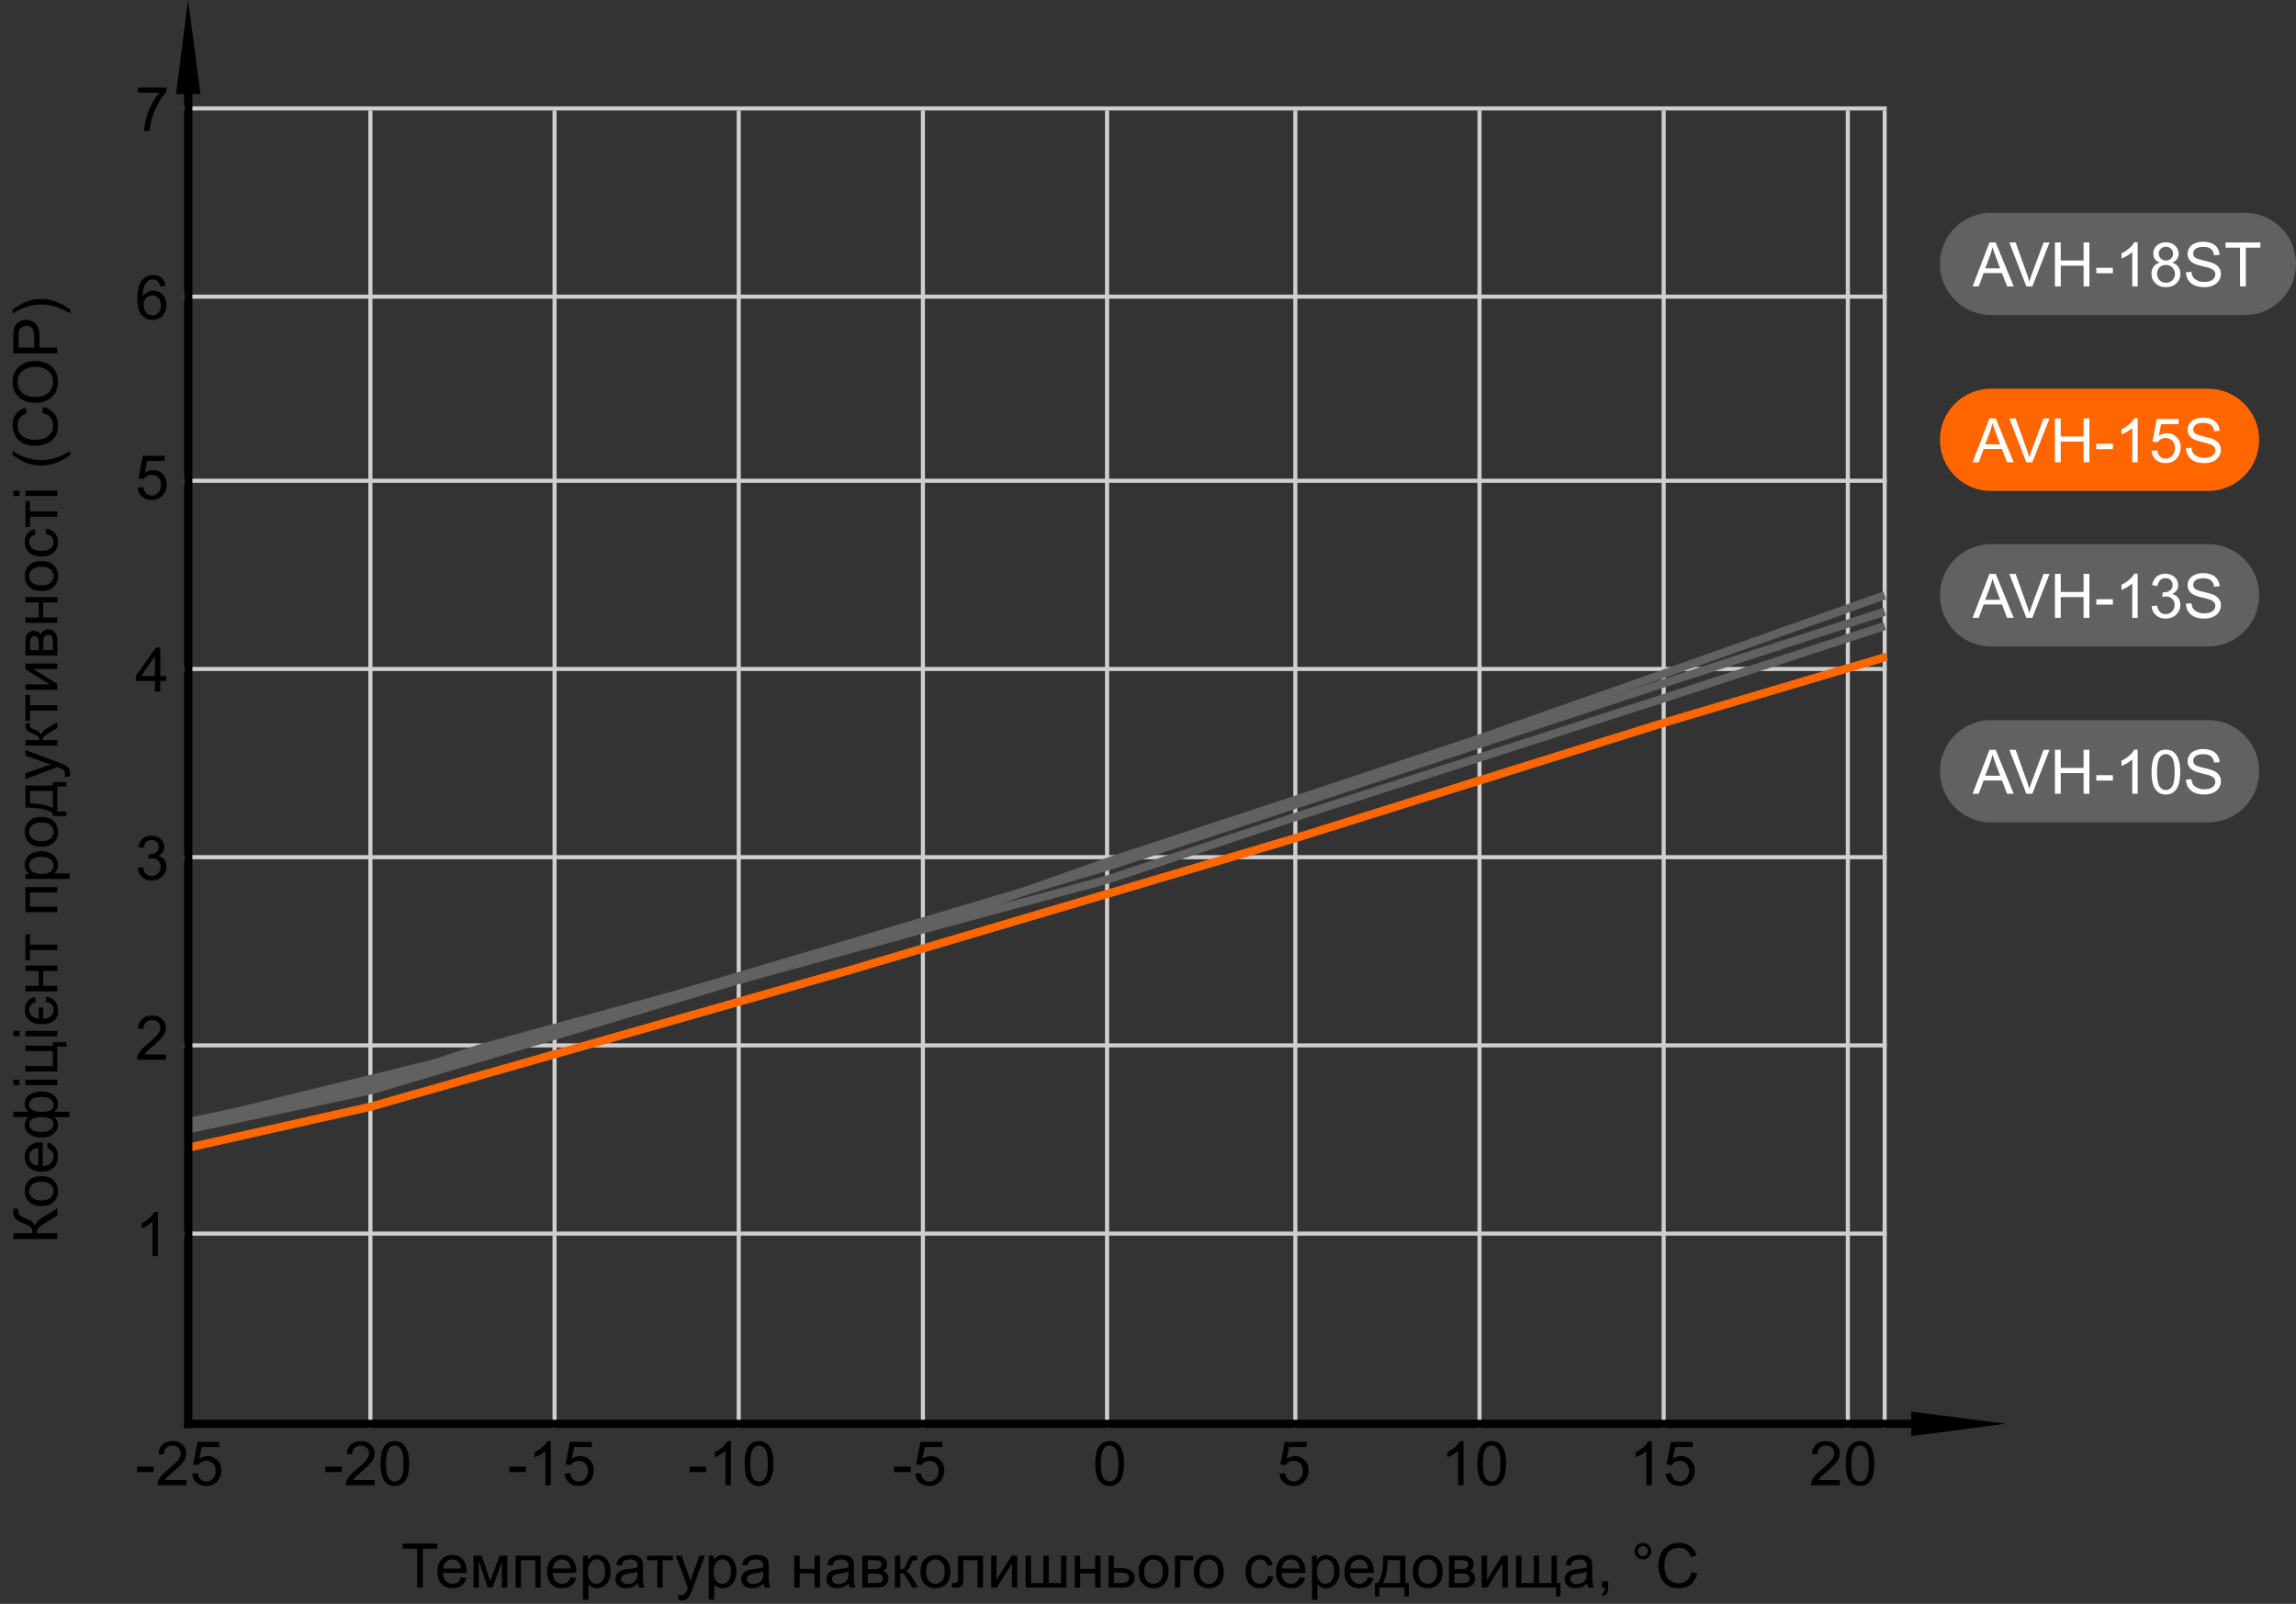 <svg width="561" height="392" viewBox="0 0 561 392" fill="none" xmlns="http://www.w3.org/2000/svg">
<rect x="0" y="0" width="561" height="392" fill="#333333" stroke="none"/>
<g clip-path="url(#clip0_1798_193)">
<path d="M45 26.5H461" stroke="#CFCFCF"/>
<path d="M90.5 27V349" stroke="#CFCFCF"/>
<path d="M135.5 27V349" stroke="#CFCFCF"/>
<path d="M180.5 27V349" stroke="#CFCFCF"/>
<path d="M225.5 27V349" stroke="#CFCFCF"/>
<path d="M270.5 27V349" stroke="#CFCFCF"/>
<path d="M316.5 27V349" stroke="#CFCFCF"/>
<path d="M361.5 27V349" stroke="#CFCFCF"/>
<path d="M406.5 27V349" stroke="#CFCFCF"/>
<path d="M451.5 27V349" stroke="#CFCFCF"/>
<path d="M460.5 27V349" stroke="#CFCFCF"/>
<path d="M45 72.5H461" stroke="#CFCFCF"/>
<path d="M45 117.5H461" stroke="#CFCFCF"/>
<path d="M45 163.5H461" stroke="#CFCFCF"/>
<path d="M45 209.5H461" stroke="#CFCFCF"/>
<path d="M45 255.5H461" stroke="#CFCFCF"/>
<path d="M45 301.5H461" stroke="#CFCFCF"/>
<path d="M46 348H468" stroke="black" stroke-width="2" stroke-miterlimit="10" stroke-linecap="square" stroke-linejoin="round"/>
<path d="M490 347.959L467 351V345L490 347.959Z" fill="black"/>
<path d="M45.959 0L49 23H43L45.959 0Z" fill="black"/>
<path d="M33.476 359.777V358.452H37.526V359.777H33.476ZM45.546 361.733V363H38.449C38.44 362.683 38.491 362.377 38.603 362.084C38.784 361.601 39.072 361.125 39.467 360.656C39.868 360.188 40.444 359.646 41.196 359.03C42.363 358.073 43.151 357.316 43.562 356.76C43.972 356.198 44.177 355.668 44.177 355.17C44.177 354.648 43.989 354.208 43.613 353.852C43.242 353.491 42.756 353.31 42.155 353.31C41.52 353.31 41.013 353.5 40.632 353.881C40.251 354.262 40.058 354.79 40.053 355.463L38.698 355.324C38.791 354.313 39.14 353.544 39.746 353.017C40.351 352.485 41.164 352.219 42.185 352.219C43.215 352.219 44.03 352.504 44.631 353.076C45.231 353.647 45.532 354.355 45.532 355.2C45.532 355.629 45.444 356.052 45.268 356.467C45.092 356.882 44.799 357.319 44.389 357.778C43.984 358.237 43.308 358.867 42.36 359.667C41.569 360.332 41.062 360.783 40.837 361.022C40.612 361.257 40.427 361.494 40.28 361.733H45.546ZM46.967 360.188L48.352 360.07C48.454 360.744 48.691 361.252 49.062 361.594C49.438 361.931 49.89 362.099 50.417 362.099C51.052 362.099 51.589 361.86 52.028 361.381C52.468 360.903 52.688 360.268 52.688 359.477C52.688 358.725 52.475 358.132 52.05 357.697C51.63 357.263 51.079 357.045 50.395 357.045C49.97 357.045 49.587 357.143 49.245 357.338C48.903 357.529 48.635 357.778 48.44 358.085L47.202 357.924L48.242 352.409H53.581V353.669H49.296L48.718 356.555C49.362 356.105 50.039 355.881 50.747 355.881C51.684 355.881 52.475 356.206 53.12 356.855C53.764 357.504 54.086 358.339 54.086 359.36C54.086 360.332 53.803 361.171 53.237 361.879C52.548 362.749 51.608 363.183 50.417 363.183C49.44 363.183 48.642 362.91 48.022 362.363C47.407 361.816 47.055 361.091 46.967 360.188Z" fill="black"/>
<path d="M38.588 307H37.27V298.599C36.953 298.902 36.535 299.205 36.018 299.507C35.505 299.81 35.044 300.037 34.633 300.188V298.914C35.371 298.567 36.015 298.147 36.567 297.654C37.119 297.161 37.509 296.683 37.739 296.219H38.588V307Z" fill="black"/>
<path d="M40.551 257.733V259H33.454C33.444 258.683 33.496 258.377 33.608 258.084C33.789 257.601 34.077 257.125 34.472 256.656C34.873 256.188 35.449 255.646 36.201 255.03C37.368 254.073 38.156 253.316 38.567 252.76C38.977 252.198 39.182 251.668 39.182 251.17C39.182 250.648 38.994 250.208 38.618 249.852C38.247 249.491 37.761 249.31 37.16 249.31C36.526 249.31 36.018 249.5 35.637 249.881C35.256 250.262 35.063 250.79 35.058 251.463L33.703 251.324C33.796 250.313 34.145 249.544 34.751 249.017C35.356 248.485 36.169 248.219 37.19 248.219C38.22 248.219 39.035 248.504 39.636 249.076C40.236 249.647 40.537 250.355 40.537 251.2C40.537 251.629 40.449 252.052 40.273 252.467C40.097 252.882 39.804 253.319 39.394 253.778C38.989 254.237 38.313 254.867 37.365 255.667C36.574 256.332 36.067 256.783 35.842 257.022C35.617 257.257 35.432 257.494 35.285 257.733H40.551Z" fill="black"/>
<path d="M33.63 212.166L34.948 211.99C35.1 212.737 35.356 213.276 35.717 213.608C36.084 213.936 36.528 214.099 37.05 214.099C37.67 214.099 38.193 213.884 38.618 213.455C39.047 213.025 39.262 212.493 39.262 211.858C39.262 211.252 39.065 210.754 38.669 210.364C38.273 209.968 37.77 209.771 37.16 209.771C36.911 209.771 36.601 209.819 36.23 209.917L36.377 208.76C36.464 208.77 36.535 208.774 36.589 208.774C37.15 208.774 37.656 208.628 38.105 208.335C38.554 208.042 38.779 207.59 38.779 206.98C38.779 206.497 38.615 206.096 38.288 205.779C37.961 205.461 37.539 205.303 37.021 205.303C36.508 205.303 36.081 205.464 35.739 205.786C35.398 206.108 35.178 206.592 35.08 207.236L33.762 207.002C33.923 206.118 34.289 205.435 34.86 204.951C35.432 204.463 36.142 204.219 36.992 204.219C37.578 204.219 38.117 204.346 38.61 204.6C39.103 204.849 39.48 205.19 39.738 205.625C40.002 206.06 40.134 206.521 40.134 207.009C40.134 207.473 40.009 207.896 39.76 208.276C39.511 208.657 39.143 208.96 38.654 209.185C39.289 209.331 39.782 209.636 40.134 210.1C40.485 210.559 40.661 211.135 40.661 211.829C40.661 212.766 40.319 213.562 39.636 214.216C38.952 214.866 38.088 215.19 37.043 215.19C36.101 215.19 35.317 214.91 34.692 214.348C34.072 213.787 33.718 213.059 33.63 212.166Z" fill="black"/>
<path d="M37.849 169V166.429H33.19V165.221L38.09 158.263H39.167V165.221H40.617V166.429H39.167V169H37.849ZM37.849 165.221V160.379L34.487 165.221H37.849Z" fill="black"/>
<path d="M33.623 119.188L35.007 119.07C35.109 119.744 35.346 120.252 35.717 120.594C36.093 120.931 36.545 121.099 37.072 121.099C37.707 121.099 38.244 120.86 38.684 120.381C39.123 119.903 39.343 119.268 39.343 118.477C39.343 117.725 39.13 117.132 38.706 116.697C38.286 116.263 37.734 116.045 37.05 116.045C36.626 116.045 36.242 116.143 35.9 116.338C35.559 116.529 35.29 116.778 35.095 117.085L33.857 116.924L34.897 111.409H40.236V112.669H35.952L35.373 115.555C36.018 115.105 36.694 114.881 37.402 114.881C38.339 114.881 39.13 115.206 39.775 115.855C40.419 116.504 40.742 117.339 40.742 118.36C40.742 119.332 40.459 120.171 39.892 120.879C39.204 121.749 38.264 122.183 37.072 122.183C36.096 122.183 35.297 121.91 34.677 121.363C34.062 120.816 33.71 120.091 33.623 119.188Z" fill="black"/>
<path d="M40.463 69.892L39.152 69.995C39.035 69.477 38.869 69.101 38.654 68.867C38.298 68.491 37.858 68.303 37.336 68.303C36.916 68.303 36.547 68.42 36.23 68.654C35.815 68.957 35.488 69.399 35.248 69.98C35.009 70.561 34.885 71.389 34.875 72.463C35.192 71.979 35.581 71.621 36.04 71.386C36.498 71.152 36.98 71.035 37.482 71.035C38.361 71.035 39.108 71.359 39.724 72.009C40.344 72.653 40.654 73.488 40.654 74.514C40.654 75.187 40.507 75.815 40.214 76.396C39.926 76.972 39.528 77.414 39.02 77.722C38.513 78.029 37.937 78.183 37.292 78.183C36.193 78.183 35.297 77.78 34.604 76.975C33.911 76.164 33.564 74.831 33.564 72.975C33.564 70.9 33.947 69.392 34.714 68.449C35.383 67.629 36.284 67.219 37.416 67.219C38.261 67.219 38.952 67.456 39.489 67.929C40.031 68.403 40.356 69.057 40.463 69.892ZM35.08 74.521C35.08 74.975 35.175 75.41 35.366 75.825C35.561 76.24 35.832 76.557 36.179 76.777C36.525 76.992 36.889 77.099 37.27 77.099C37.827 77.099 38.305 76.874 38.706 76.425C39.106 75.976 39.306 75.366 39.306 74.594C39.306 73.852 39.108 73.269 38.713 72.844C38.317 72.414 37.819 72.199 37.219 72.199C36.623 72.199 36.118 72.414 35.703 72.844C35.288 73.269 35.08 73.828 35.08 74.521Z" fill="black"/>
<path d="M33.71 22.669V21.402H40.661V22.427C39.977 23.155 39.299 24.122 38.625 25.328C37.956 26.534 37.438 27.774 37.072 29.048C36.809 29.947 36.64 30.931 36.567 32H35.212C35.227 31.155 35.393 30.135 35.71 28.939C36.027 27.742 36.481 26.59 37.072 25.481C37.668 24.368 38.3 23.431 38.969 22.669H33.71Z" fill="black"/>
<path d="M79.476 359.777V358.452H83.526V359.777H79.476ZM91.546 361.733V363H84.449C84.439 362.683 84.491 362.377 84.603 362.084C84.784 361.601 85.072 361.125 85.467 360.656C85.868 360.188 86.444 359.646 87.196 359.03C88.363 358.073 89.151 357.316 89.561 356.76C89.972 356.198 90.177 355.668 90.177 355.17C90.177 354.648 89.989 354.208 89.613 353.852C89.242 353.491 88.756 353.31 88.155 353.31C87.52 353.31 87.013 353.5 86.632 353.881C86.251 354.262 86.058 354.79 86.053 355.463L84.698 355.324C84.791 354.313 85.14 353.544 85.746 353.017C86.351 352.485 87.164 352.219 88.185 352.219C89.215 352.219 90.03 352.504 90.631 353.076C91.231 353.647 91.532 354.355 91.532 355.2C91.532 355.629 91.444 356.052 91.268 356.467C91.092 356.882 90.799 357.319 90.389 357.778C89.984 358.237 89.308 358.867 88.36 359.667C87.569 360.332 87.061 360.783 86.837 361.022C86.612 361.257 86.427 361.494 86.28 361.733H91.546ZM92.967 357.705C92.967 356.435 93.097 355.415 93.356 354.643C93.619 353.867 94.007 353.269 94.52 352.849C95.038 352.429 95.687 352.219 96.468 352.219C97.044 352.219 97.55 352.336 97.984 352.57C98.419 352.8 98.778 353.134 99.061 353.574C99.344 354.008 99.566 354.541 99.728 355.17C99.889 355.795 99.969 356.64 99.969 357.705C99.969 358.964 99.84 359.982 99.581 360.759C99.322 361.53 98.934 362.128 98.416 362.553C97.904 362.973 97.254 363.183 96.468 363.183C95.433 363.183 94.62 362.812 94.029 362.07C93.321 361.176 92.967 359.721 92.967 357.705ZM94.322 357.705C94.322 359.467 94.527 360.642 94.938 361.228C95.353 361.809 95.863 362.099 96.468 362.099C97.074 362.099 97.582 361.806 97.992 361.22C98.407 360.634 98.614 359.462 98.614 357.705C98.614 355.937 98.407 354.763 97.992 354.182C97.582 353.601 97.069 353.31 96.454 353.31C95.848 353.31 95.365 353.566 95.003 354.079C94.549 354.733 94.322 355.942 94.322 357.705Z" fill="black"/>
<path d="M124.476 359.777V358.452H128.526V359.777H124.476ZM134.583 363H133.265V354.599C132.948 354.902 132.53 355.205 132.013 355.507C131.5 355.81 131.039 356.037 130.628 356.188V354.914C131.366 354.567 132.01 354.147 132.562 353.654C133.114 353.161 133.504 352.683 133.734 352.219H134.583V363ZM137.967 360.188L139.352 360.07C139.454 360.744 139.691 361.252 140.062 361.594C140.438 361.931 140.89 362.099 141.417 362.099C142.052 362.099 142.589 361.86 143.028 361.381C143.468 360.903 143.688 360.268 143.688 359.477C143.688 358.725 143.475 358.132 143.05 357.697C142.63 357.263 142.079 357.045 141.395 357.045C140.97 357.045 140.587 357.143 140.245 357.338C139.903 357.529 139.635 357.778 139.439 358.085L138.202 357.924L139.242 352.409H144.581V353.669H140.296L139.718 356.555C140.362 356.105 141.039 355.881 141.747 355.881C142.684 355.881 143.475 356.206 144.12 356.855C144.764 357.504 145.086 358.339 145.086 359.36C145.086 360.332 144.803 361.171 144.237 361.879C143.548 362.749 142.608 363.183 141.417 363.183C140.44 363.183 139.642 362.91 139.022 362.363C138.407 361.816 138.055 361.091 137.967 360.188Z" fill="black"/>
<path d="M168.476 359.777V358.452H172.526V359.777H168.476ZM178.583 363H177.265V354.599C176.948 354.902 176.53 355.205 176.013 355.507C175.5 355.81 175.039 356.037 174.628 356.188V354.914C175.366 354.567 176.01 354.147 176.562 353.654C177.114 353.161 177.504 352.683 177.734 352.219H178.583V363ZM181.967 357.705C181.967 356.435 182.097 355.415 182.355 354.643C182.619 353.867 183.007 353.269 183.52 352.849C184.038 352.429 184.687 352.219 185.468 352.219C186.044 352.219 186.55 352.336 186.984 352.57C187.419 352.8 187.778 353.134 188.061 353.574C188.344 354.008 188.566 354.541 188.728 355.17C188.889 355.795 188.969 356.64 188.969 357.705C188.969 358.964 188.84 359.982 188.581 360.759C188.322 361.53 187.934 362.128 187.417 362.553C186.904 362.973 186.254 363.183 185.468 363.183C184.433 363.183 183.62 362.812 183.029 362.07C182.321 361.176 181.967 359.721 181.967 357.705ZM183.322 357.705C183.322 359.467 183.527 360.642 183.938 361.228C184.353 361.809 184.863 362.099 185.468 362.099C186.074 362.099 186.582 361.806 186.992 361.22C187.407 360.634 187.614 359.462 187.614 357.705C187.614 355.937 187.407 354.763 186.992 354.182C186.582 353.601 186.069 353.31 185.454 353.31C184.848 353.31 184.365 353.566 184.003 354.079C183.549 354.733 183.322 355.942 183.322 357.705Z" fill="black"/>
<path d="M218.476 359.777V358.452H222.526V359.777H218.476ZM223.618 360.188L225.002 360.07C225.104 360.744 225.341 361.252 225.712 361.594C226.088 361.931 226.54 362.099 227.067 362.099C227.702 362.099 228.239 361.86 228.679 361.381C229.118 360.903 229.338 360.268 229.338 359.477C229.338 358.725 229.125 358.132 228.701 357.697C228.281 357.263 227.729 357.045 227.045 357.045C226.621 357.045 226.237 357.143 225.896 357.338C225.554 357.529 225.285 357.778 225.09 358.085L223.852 357.924L224.892 352.409H230.231V353.669H225.947L225.368 356.555C226.013 356.105 226.689 355.881 227.397 355.881C228.334 355.881 229.125 356.206 229.77 356.855C230.415 357.504 230.737 358.339 230.737 359.36C230.737 360.332 230.454 361.171 229.887 361.879C229.199 362.749 228.259 363.183 227.067 363.183C226.091 363.183 225.292 362.91 224.672 362.363C224.057 361.816 223.706 361.091 223.618 360.188Z" fill="black"/>
<path d="M267.623 357.705C267.623 356.435 267.752 355.415 268.011 354.643C268.274 353.867 268.663 353.269 269.175 352.849C269.693 352.429 270.342 352.219 271.124 352.219C271.7 352.219 272.205 352.336 272.64 352.57C273.074 352.8 273.433 353.134 273.716 353.574C274 354.008 274.222 354.541 274.383 355.17C274.544 355.795 274.625 356.64 274.625 357.705C274.625 358.964 274.495 359.982 274.236 360.759C273.978 361.53 273.589 362.128 273.072 362.553C272.559 362.973 271.91 363.183 271.124 363.183C270.088 363.183 269.275 362.812 268.685 362.07C267.977 361.176 267.623 359.721 267.623 357.705ZM268.978 357.705C268.978 359.467 269.183 360.642 269.593 361.228C270.008 361.809 270.518 362.099 271.124 362.099C271.729 362.099 272.237 361.806 272.647 361.22C273.062 360.634 273.27 359.462 273.27 357.705C273.27 355.937 273.062 354.763 272.647 354.182C272.237 353.601 271.724 353.31 271.109 353.31C270.503 353.31 270.02 353.566 269.659 354.079C269.205 354.733 268.978 355.942 268.978 357.705Z" fill="black"/>
<path d="M312.623 360.188L314.007 360.07C314.109 360.744 314.346 361.252 314.717 361.594C315.093 361.931 315.545 362.099 316.072 362.099C316.707 362.099 317.244 361.86 317.684 361.381C318.123 360.903 318.343 360.268 318.343 359.477C318.343 358.725 318.13 358.132 317.706 357.697C317.286 357.263 316.734 357.045 316.05 357.045C315.625 357.045 315.242 357.143 314.9 357.338C314.559 357.529 314.29 357.778 314.095 358.085L312.857 357.924L313.897 352.409H319.236V353.669H314.952L314.373 356.555C315.018 356.105 315.694 355.881 316.402 355.881C317.339 355.881 318.13 356.206 318.775 356.855C319.419 357.504 319.742 358.339 319.742 359.36C319.742 360.332 319.458 361.171 318.892 361.879C318.204 362.749 317.264 363.183 316.072 363.183C315.096 363.183 314.297 362.91 313.677 362.363C313.062 361.816 312.71 361.091 312.623 360.188Z" fill="black"/>
<path d="M357.588 363H356.27V354.599C355.953 354.902 355.535 355.205 355.018 355.507C354.505 355.81 354.043 356.037 353.633 356.188V354.914C354.371 354.567 355.015 354.147 355.567 353.654C356.119 353.161 356.509 352.683 356.739 352.219H357.588V363ZM360.972 357.705C360.972 356.435 361.102 355.415 361.36 354.643C361.624 353.867 362.012 353.269 362.525 352.849C363.042 352.429 363.692 352.219 364.473 352.219C365.049 352.219 365.555 352.336 365.989 352.57C366.424 352.8 366.783 353.134 367.066 353.574C367.349 354.008 367.571 354.541 367.732 355.17C367.894 355.795 367.974 356.64 367.974 357.705C367.974 358.964 367.845 359.982 367.586 360.759C367.327 361.53 366.939 362.128 366.421 362.553C365.909 362.973 365.259 363.183 364.473 363.183C363.438 363.183 362.625 362.812 362.034 362.07C361.326 361.176 360.972 359.721 360.972 357.705ZM362.327 357.705C362.327 359.467 362.532 360.642 362.942 361.228C363.357 361.809 363.868 362.099 364.473 362.099C365.079 362.099 365.586 361.806 365.997 361.22C366.412 360.634 366.619 359.462 366.619 357.705C366.619 355.937 366.412 354.763 365.997 354.182C365.586 353.601 365.074 353.31 364.458 353.31C363.853 353.31 363.37 353.566 363.008 354.079C362.554 354.733 362.327 355.942 362.327 357.705Z" fill="black"/>
<path d="M403.588 363H402.27V354.599C401.953 354.902 401.535 355.205 401.018 355.507C400.505 355.81 400.043 356.037 399.633 356.188V354.914C400.371 354.567 401.015 354.147 401.567 353.654C402.119 353.161 402.509 352.683 402.739 352.219H403.588V363ZM406.972 360.188L408.356 360.07C408.459 360.744 408.696 361.252 409.067 361.594C409.443 361.931 409.895 362.099 410.422 362.099C411.057 362.099 411.594 361.86 412.033 361.381C412.473 360.903 412.692 360.268 412.692 359.477C412.692 358.725 412.48 358.132 412.055 357.697C411.635 357.263 411.083 357.045 410.4 357.045C409.975 357.045 409.592 357.143 409.25 357.338C408.908 357.529 408.64 357.778 408.444 358.085L407.207 357.924L408.247 352.409H413.586V353.669H409.301L408.723 356.555C409.367 356.105 410.043 355.881 410.751 355.881C411.689 355.881 412.48 356.206 413.125 356.855C413.769 357.504 414.091 358.339 414.091 359.36C414.091 360.332 413.808 361.171 413.242 361.879C412.553 362.749 411.613 363.183 410.422 363.183C409.445 363.183 408.647 362.91 408.027 362.363C407.412 361.816 407.06 361.091 406.972 360.188Z" fill="black"/>
<path d="M449.551 361.733V363H442.454C442.444 362.683 442.496 362.377 442.608 362.084C442.789 361.601 443.077 361.125 443.472 360.656C443.873 360.188 444.449 359.646 445.201 359.03C446.368 358.073 447.156 357.316 447.566 356.76C447.977 356.198 448.182 355.668 448.182 355.17C448.182 354.648 447.994 354.208 447.618 353.852C447.247 353.491 446.761 353.31 446.16 353.31C445.525 353.31 445.018 353.5 444.637 353.881C444.256 354.262 444.063 354.79 444.058 355.463L442.703 355.324C442.796 354.313 443.145 353.544 443.75 353.017C444.356 352.485 445.169 352.219 446.189 352.219C447.22 352.219 448.035 352.504 448.636 353.076C449.236 353.647 449.537 354.355 449.537 355.2C449.537 355.629 449.449 356.052 449.273 356.467C449.097 356.882 448.804 357.319 448.394 357.778C447.989 358.237 447.312 358.867 446.365 359.667C445.574 360.332 445.066 360.783 444.842 361.022C444.617 361.257 444.432 361.494 444.285 361.733H449.551ZM450.972 357.705C450.972 356.435 451.102 355.415 451.36 354.643C451.624 353.867 452.012 353.269 452.525 352.849C453.042 352.429 453.692 352.219 454.473 352.219C455.049 352.219 455.555 352.336 455.989 352.57C456.424 352.8 456.783 353.134 457.066 353.574C457.349 354.008 457.571 354.541 457.732 355.17C457.894 355.795 457.974 356.64 457.974 357.705C457.974 358.964 457.845 359.982 457.586 360.759C457.327 361.53 456.939 362.128 456.421 362.553C455.909 362.973 455.259 363.183 454.473 363.183C453.438 363.183 452.625 362.812 452.034 362.07C451.326 361.176 450.972 359.721 450.972 357.705ZM452.327 357.705C452.327 359.467 452.532 360.642 452.942 361.228C453.357 361.809 453.868 362.099 454.473 362.099C455.079 362.099 455.586 361.806 455.997 361.22C456.412 360.634 456.619 359.462 456.619 357.705C456.619 355.937 456.412 354.763 455.997 354.182C455.586 353.601 455.074 353.31 454.458 353.31C453.853 353.31 453.37 353.566 453.008 354.079C452.554 354.733 452.327 355.942 452.327 357.705Z" fill="black"/>
<path d="M46 276L90.5 266.5L136 253L180.5 239.5L226 227L270.5 215L317 199.5L407 170.5L460.5 153" stroke="#616161" stroke-width="2"/>
<path d="M47 274L90.5 265L118 256L226 226.5L271 210.5L316.5 195.5L361.5 180.5L407 164.5L460.5 145.5" stroke="#616161" stroke-width="2"/>
<path d="M460.5 149.5L406.5 167L271.5 211.5L209.5 230L120 256.5L46.5 274.5" stroke="#616161" stroke-width="2"/>
<path d="M46 280.5L90.5 270.5L208 237L316 205L407 176.5L461 160.5" stroke="#FF6600" stroke-width="2"/>
<path d="M46 348V22" stroke="black" stroke-width="2" stroke-miterlimit="10" stroke-linecap="square" stroke-linejoin="round"/>
<path d="M539.5 176H486.5C479.596 176 474 181.596 474 188.5C474 195.404 479.596 201 486.5 201H539.5C546.404 201 552 195.404 552 188.5C552 181.596 546.404 176 539.5 176Z" fill="#616161"/>
<path d="M481.978 194L486.102 183.263H487.632L492.027 194H490.408L489.156 190.748H484.666L483.487 194H481.978ZM485.076 189.591H488.716L487.596 186.617C487.254 185.714 487 184.972 486.834 184.391C486.697 185.079 486.504 185.763 486.255 186.441L485.076 189.591ZM495.118 194L490.958 183.263H492.496L495.286 191.063C495.511 191.688 495.699 192.274 495.85 192.821C496.016 192.235 496.209 191.649 496.429 191.063L499.329 183.263H500.779L496.575 194H495.118ZM502.098 194V183.263H503.519V187.672H509.1V183.263H510.521V194H509.1V188.939H503.519V194H502.098ZM512.212 190.777V189.452H516.263V190.777H512.212ZM522.32 194H521.001V185.599C520.684 185.902 520.267 186.205 519.749 186.507C519.236 186.81 518.775 187.037 518.365 187.188V185.914C519.102 185.567 519.747 185.147 520.298 184.654C520.85 184.161 521.241 183.683 521.47 183.219H522.32V194ZM525.704 188.705C525.704 187.435 525.833 186.415 526.092 185.643C526.355 184.867 526.744 184.269 527.256 183.849C527.774 183.429 528.423 183.219 529.205 183.219C529.781 183.219 530.286 183.336 530.721 183.57C531.155 183.8 531.514 184.134 531.797 184.574C532.081 185.008 532.303 185.541 532.464 186.17C532.625 186.795 532.706 187.64 532.706 188.705C532.706 189.964 532.576 190.982 532.317 191.759C532.059 192.53 531.67 193.128 531.153 193.553C530.64 193.973 529.991 194.183 529.205 194.183C528.169 194.183 527.356 193.812 526.766 193.07C526.058 192.176 525.704 190.721 525.704 188.705ZM527.059 188.705C527.059 190.467 527.264 191.642 527.674 192.228C528.089 192.809 528.599 193.099 529.205 193.099C529.81 193.099 530.318 192.806 530.728 192.22C531.143 191.634 531.351 190.462 531.351 188.705C531.351 186.937 531.143 185.763 530.728 185.182C530.318 184.601 529.805 184.31 529.19 184.31C528.584 184.31 528.101 184.566 527.74 185.079C527.286 185.733 527.059 186.942 527.059 188.705ZM534.104 190.55L535.445 190.433C535.508 190.97 535.655 191.412 535.884 191.759C536.119 192.101 536.48 192.379 536.968 192.594C537.457 192.804 538.006 192.909 538.616 192.909C539.158 192.909 539.637 192.828 540.052 192.667C540.467 192.506 540.774 192.286 540.975 192.008C541.18 191.725 541.282 191.417 541.282 191.085C541.282 190.748 541.185 190.455 540.989 190.206C540.794 189.952 540.472 189.74 540.022 189.569C539.734 189.457 539.097 189.283 538.111 189.049C537.125 188.81 536.434 188.585 536.038 188.375C535.525 188.106 535.142 187.774 534.888 187.379C534.639 186.979 534.515 186.532 534.515 186.039C534.515 185.497 534.668 184.991 534.976 184.522C535.284 184.049 535.733 183.69 536.324 183.446C536.915 183.202 537.571 183.08 538.294 183.08C539.09 183.08 539.791 183.209 540.396 183.468C541.006 183.722 541.475 184.098 541.802 184.596C542.129 185.094 542.305 185.658 542.33 186.288L540.967 186.39C540.894 185.711 540.645 185.199 540.22 184.852C539.8 184.505 539.178 184.332 538.353 184.332C537.493 184.332 536.866 184.491 536.47 184.808C536.08 185.121 535.884 185.499 535.884 185.943C535.884 186.329 536.023 186.646 536.302 186.896C536.575 187.145 537.288 187.401 538.44 187.665C539.598 187.923 540.391 188.15 540.821 188.346C541.446 188.634 541.907 189 542.205 189.444C542.503 189.884 542.652 190.392 542.652 190.968C542.652 191.539 542.488 192.079 542.161 192.586C541.834 193.089 541.363 193.482 540.748 193.766C540.137 194.044 539.449 194.183 538.682 194.183C537.71 194.183 536.895 194.042 536.236 193.758C535.582 193.475 535.066 193.05 534.69 192.484C534.319 191.913 534.124 191.268 534.104 190.55Z" fill="white"/>
<path d="M539.5 133H486.5C479.596 133 474 138.596 474 145.5C474 152.404 479.596 158 486.5 158H539.5C546.404 158 552 152.404 552 145.5C552 138.596 546.404 133 539.5 133Z" fill="#616161"/>
<path d="M481.978 151L486.102 140.263H487.632L492.027 151H490.408L489.156 147.748H484.666L483.487 151H481.978ZM485.076 146.591H488.716L487.596 143.617C487.254 142.714 487 141.972 486.834 141.391C486.697 142.079 486.504 142.763 486.255 143.441L485.076 146.591ZM495.118 151L490.958 140.263H492.496L495.286 148.063C495.511 148.688 495.699 149.274 495.85 149.821C496.016 149.235 496.209 148.649 496.429 148.063L499.329 140.263H500.779L496.575 151H495.118ZM502.098 151V140.263H503.519V144.672H509.1V140.263H510.521V151H509.1V145.939H503.519V151H502.098ZM512.212 147.777V146.452H516.263V147.777H512.212ZM522.32 151H521.001V142.599C520.684 142.902 520.267 143.205 519.749 143.507C519.236 143.81 518.775 144.037 518.365 144.188V142.914C519.102 142.567 519.747 142.147 520.298 141.654C520.85 141.161 521.241 140.683 521.47 140.219H522.32V151ZM525.711 148.166L527.029 147.99C527.181 148.737 527.437 149.276 527.798 149.608C528.165 149.936 528.609 150.099 529.131 150.099C529.751 150.099 530.274 149.884 530.699 149.455C531.128 149.025 531.343 148.493 531.343 147.858C531.343 147.252 531.146 146.754 530.75 146.364C530.354 145.968 529.852 145.771 529.241 145.771C528.992 145.771 528.682 145.819 528.311 145.917L528.458 144.76C528.545 144.77 528.616 144.774 528.67 144.774C529.231 144.774 529.737 144.628 530.186 144.335C530.635 144.042 530.86 143.59 530.86 142.98C530.86 142.497 530.696 142.096 530.369 141.779C530.042 141.461 529.62 141.303 529.102 141.303C528.589 141.303 528.162 141.464 527.82 141.786C527.479 142.108 527.259 142.592 527.161 143.236L525.843 143.002C526.004 142.118 526.37 141.435 526.941 140.951C527.513 140.463 528.223 140.219 529.073 140.219C529.659 140.219 530.198 140.346 530.691 140.6C531.185 140.849 531.561 141.19 531.819 141.625C532.083 142.06 532.215 142.521 532.215 143.009C532.215 143.473 532.09 143.896 531.841 144.276C531.592 144.657 531.224 144.96 530.735 145.185C531.37 145.331 531.863 145.636 532.215 146.1C532.566 146.559 532.742 147.135 532.742 147.829C532.742 148.766 532.4 149.562 531.717 150.216C531.033 150.866 530.169 151.19 529.124 151.19C528.182 151.19 527.398 150.91 526.773 150.348C526.153 149.787 525.799 149.059 525.711 148.166ZM534.104 147.55L535.445 147.433C535.508 147.97 535.655 148.412 535.884 148.759C536.119 149.101 536.48 149.379 536.968 149.594C537.457 149.804 538.006 149.909 538.616 149.909C539.158 149.909 539.637 149.828 540.052 149.667C540.467 149.506 540.774 149.286 540.975 149.008C541.18 148.725 541.282 148.417 541.282 148.085C541.282 147.748 541.185 147.455 540.989 147.206C540.794 146.952 540.472 146.74 540.022 146.569C539.734 146.457 539.097 146.283 538.111 146.049C537.125 145.81 536.434 145.585 536.038 145.375C535.525 145.106 535.142 144.774 534.888 144.379C534.639 143.979 534.515 143.532 534.515 143.039C534.515 142.497 534.668 141.991 534.976 141.522C535.284 141.049 535.733 140.69 536.324 140.446C536.915 140.202 537.571 140.08 538.294 140.08C539.09 140.08 539.791 140.209 540.396 140.468C541.006 140.722 541.475 141.098 541.802 141.596C542.129 142.094 542.305 142.658 542.33 143.288L540.967 143.39C540.894 142.711 540.645 142.199 540.22 141.852C539.8 141.505 539.178 141.332 538.353 141.332C537.493 141.332 536.866 141.491 536.47 141.808C536.08 142.121 535.884 142.499 535.884 142.943C535.884 143.329 536.023 143.646 536.302 143.896C536.575 144.145 537.288 144.401 538.44 144.665C539.598 144.923 540.391 145.15 540.821 145.346C541.446 145.634 541.907 146 542.205 146.444C542.503 146.884 542.652 147.392 542.652 147.968C542.652 148.539 542.488 149.079 542.161 149.586C541.834 150.089 541.363 150.482 540.748 150.766C540.137 151.044 539.449 151.183 538.682 151.183C537.71 151.183 536.895 151.042 536.236 150.758C535.582 150.475 535.066 150.05 534.69 149.484C534.319 148.913 534.124 148.268 534.104 147.55Z" fill="white"/>
<path d="M539.5 95H486.5C479.596 95 474 100.596 474 107.5C474 114.404 479.596 120 486.5 120H539.5C546.404 120 552 114.404 552 107.5C552 100.596 546.404 95 539.5 95Z" fill="#FF6600"/>
<path d="M481.978 113L486.102 102.263H487.632L492.027 113H490.408L489.156 109.748H484.666L483.487 113H481.978ZM485.076 108.591H488.716L487.596 105.617C487.254 104.714 487 103.972 486.834 103.391C486.697 104.079 486.504 104.763 486.255 105.441L485.076 108.591ZM495.118 113L490.958 102.263H492.496L495.286 110.063C495.511 110.688 495.699 111.274 495.85 111.821C496.016 111.235 496.209 110.649 496.429 110.063L499.329 102.263H500.779L496.575 113H495.118ZM502.098 113V102.263H503.519V106.672H509.1V102.263H510.521V113H509.1V107.939H503.519V113H502.098ZM512.212 109.777V108.452H516.263V109.777H512.212ZM522.32 113H521.001V104.599C520.684 104.902 520.267 105.205 519.749 105.507C519.236 105.81 518.775 106.037 518.365 106.188V104.914C519.102 104.567 519.747 104.147 520.298 103.654C520.85 103.161 521.241 102.683 521.47 102.219H522.32V113ZM525.704 110.188L527.088 110.07C527.19 110.744 527.427 111.252 527.798 111.594C528.174 111.931 528.626 112.099 529.153 112.099C529.788 112.099 530.325 111.86 530.765 111.381C531.204 110.903 531.424 110.268 531.424 109.477C531.424 108.725 531.211 108.132 530.787 107.697C530.367 107.263 529.815 107.045 529.131 107.045C528.707 107.045 528.323 107.143 527.981 107.338C527.64 107.529 527.371 107.778 527.176 108.085L525.938 107.924L526.978 102.409H532.317V103.669H528.033L527.454 106.555C528.099 106.105 528.775 105.881 529.483 105.881C530.42 105.881 531.211 106.206 531.856 106.855C532.5 107.504 532.823 108.339 532.823 109.36C532.823 110.332 532.54 111.171 531.973 111.879C531.285 112.749 530.345 113.183 529.153 113.183C528.177 113.183 527.378 112.91 526.758 112.363C526.143 111.816 525.792 111.091 525.704 110.188ZM534.104 109.55L535.445 109.433C535.508 109.97 535.655 110.412 535.884 110.759C536.119 111.101 536.48 111.379 536.968 111.594C537.457 111.804 538.006 111.909 538.616 111.909C539.158 111.909 539.637 111.828 540.052 111.667C540.467 111.506 540.774 111.286 540.975 111.008C541.18 110.725 541.282 110.417 541.282 110.085C541.282 109.748 541.185 109.455 540.989 109.206C540.794 108.952 540.472 108.74 540.022 108.569C539.734 108.457 539.097 108.283 538.111 108.049C537.125 107.81 536.434 107.585 536.038 107.375C535.525 107.106 535.142 106.774 534.888 106.379C534.639 105.979 534.515 105.532 534.515 105.039C534.515 104.497 534.668 103.991 534.976 103.522C535.284 103.049 535.733 102.69 536.324 102.446C536.915 102.202 537.571 102.08 538.294 102.08C539.09 102.08 539.791 102.209 540.396 102.468C541.006 102.722 541.475 103.098 541.802 103.596C542.129 104.094 542.305 104.658 542.33 105.288L540.967 105.39C540.894 104.711 540.645 104.199 540.22 103.852C539.8 103.505 539.178 103.332 538.353 103.332C537.493 103.332 536.866 103.491 536.47 103.808C536.08 104.121 535.884 104.499 535.884 104.943C535.884 105.329 536.023 105.646 536.302 105.896C536.575 106.145 537.288 106.401 538.44 106.665C539.598 106.923 540.391 107.15 540.821 107.346C541.446 107.634 541.907 108 542.205 108.444C542.503 108.884 542.652 109.392 542.652 109.968C542.652 110.539 542.488 111.079 542.161 111.586C541.834 112.089 541.363 112.482 540.748 112.766C540.137 113.044 539.449 113.183 538.682 113.183C537.71 113.183 536.895 113.042 536.236 112.758C535.582 112.475 535.066 112.05 534.69 111.484C534.319 110.913 534.124 110.268 534.104 109.55Z" fill="white"/>
<path d="M548.5 52H486.5C479.596 52 474 57.596 474 64.5C474 71.404 479.596 77 486.5 77H548.5C555.404 77 561 71.404 561 64.5C561 57.596 555.404 52 548.5 52Z" fill="#616161"/>
<path d="M481.978 70L486.102 59.263H487.632L492.027 70H490.408L489.156 66.748H484.666L483.487 70H481.978ZM485.076 65.591H488.716L487.596 62.617C487.254 61.714 487 60.972 486.834 60.391C486.697 61.079 486.504 61.763 486.255 62.441L485.076 65.591ZM495.118 70L490.958 59.263H492.496L495.286 67.063C495.511 67.688 495.699 68.274 495.85 68.821C496.016 68.235 496.209 67.649 496.429 67.063L499.329 59.263H500.779L496.575 70H495.118ZM502.098 70V59.263H503.519V63.672H509.1V59.263H510.521V70H509.1V64.939H503.519V70H502.098ZM512.212 66.777V65.452H516.263V66.777H512.212ZM522.32 70H521.001V61.599C520.684 61.902 520.267 62.205 519.749 62.507C519.236 62.81 518.775 63.037 518.365 63.188V61.914C519.102 61.567 519.747 61.148 520.298 60.654C520.85 60.161 521.241 59.683 521.47 59.219H522.32V70ZM527.732 64.177C527.186 63.977 526.78 63.691 526.517 63.32C526.253 62.949 526.121 62.505 526.121 61.987C526.121 61.206 526.402 60.549 526.963 60.017C527.525 59.485 528.272 59.219 529.205 59.219C530.142 59.219 530.896 59.492 531.468 60.039C532.039 60.581 532.325 61.243 532.325 62.024C532.325 62.522 532.193 62.956 531.929 63.328C531.67 63.694 531.275 63.977 530.743 64.177C531.402 64.392 531.902 64.739 532.244 65.217C532.591 65.696 532.764 66.267 532.764 66.931C532.764 67.849 532.439 68.621 531.79 69.246C531.141 69.871 530.286 70.183 529.227 70.183C528.167 70.183 527.312 69.871 526.663 69.246C526.014 68.616 525.689 67.832 525.689 66.894C525.689 66.196 525.865 65.613 526.216 65.144C526.573 64.67 527.078 64.348 527.732 64.177ZM527.469 61.943C527.469 62.451 527.632 62.866 527.959 63.188C528.287 63.511 528.711 63.672 529.234 63.672C529.742 63.672 530.157 63.513 530.479 63.196C530.806 62.873 530.97 62.48 530.97 62.017C530.97 61.533 530.801 61.128 530.464 60.801C530.132 60.469 529.717 60.303 529.219 60.303C528.716 60.303 528.299 60.464 527.967 60.786C527.635 61.108 527.469 61.494 527.469 61.943ZM527.044 66.902C527.044 67.278 527.132 67.642 527.308 67.993C527.488 68.345 527.754 68.618 528.106 68.814C528.458 69.004 528.836 69.099 529.241 69.099C529.871 69.099 530.391 68.897 530.801 68.491C531.211 68.086 531.417 67.571 531.417 66.946C531.417 66.311 531.204 65.786 530.779 65.371C530.359 64.956 529.832 64.749 529.197 64.749C528.577 64.749 528.062 64.954 527.652 65.364C527.247 65.774 527.044 66.287 527.044 66.902ZM534.104 66.55L535.445 66.433C535.508 66.97 535.655 67.412 535.884 67.759C536.119 68.101 536.48 68.379 536.968 68.594C537.457 68.804 538.006 68.909 538.616 68.909C539.158 68.909 539.637 68.828 540.052 68.667C540.467 68.506 540.774 68.286 540.975 68.008C541.18 67.725 541.282 67.417 541.282 67.085C541.282 66.748 541.185 66.455 540.989 66.206C540.794 65.952 540.472 65.74 540.022 65.569C539.734 65.457 539.097 65.283 538.111 65.049C537.125 64.81 536.434 64.585 536.038 64.375C535.525 64.106 535.142 63.774 534.888 63.379C534.639 62.978 534.515 62.532 534.515 62.039C534.515 61.497 534.668 60.991 534.976 60.523C535.284 60.049 535.733 59.69 536.324 59.446C536.915 59.202 537.571 59.08 538.294 59.08C539.09 59.08 539.791 59.209 540.396 59.468C541.006 59.722 541.475 60.098 541.802 60.596C542.129 61.094 542.305 61.658 542.33 62.288L540.967 62.39C540.894 61.711 540.645 61.199 540.22 60.852C539.8 60.505 539.178 60.332 538.353 60.332C537.493 60.332 536.866 60.491 536.47 60.808C536.08 61.121 535.884 61.499 535.884 61.943C535.884 62.329 536.023 62.647 536.302 62.895C536.575 63.145 537.288 63.401 538.44 63.665C539.598 63.923 540.391 64.15 540.821 64.346C541.446 64.634 541.907 65 542.205 65.444C542.503 65.884 542.652 66.392 542.652 66.968C542.652 67.539 542.488 68.079 542.161 68.586C541.834 69.089 541.363 69.482 540.748 69.766C540.137 70.044 539.449 70.183 538.682 70.183C537.71 70.183 536.895 70.041 536.236 69.758C535.582 69.475 535.066 69.05 534.69 68.484C534.319 67.913 534.124 67.268 534.104 66.55ZM547.325 70V60.53H543.787V59.263H552.298V60.53H548.746V70H547.325Z" fill="white"/>
<path d="M101.889 388V378.53H98.352V377.263H106.862V378.53H103.31V388H101.889ZM112.634 385.495L113.996 385.664C113.781 386.459 113.383 387.077 112.802 387.517C112.221 387.956 111.479 388.176 110.576 388.176C109.438 388.176 108.535 387.827 107.866 387.128C107.202 386.425 106.87 385.441 106.87 384.177C106.87 382.868 107.207 381.853 107.88 381.13C108.554 380.407 109.428 380.046 110.502 380.046C111.542 380.046 112.392 380.4 113.051 381.108C113.71 381.816 114.04 382.812 114.04 384.096C114.04 384.174 114.038 384.292 114.033 384.448H108.232C108.281 385.302 108.522 385.957 108.957 386.411C109.392 386.865 109.934 387.092 110.583 387.092C111.066 387.092 111.479 386.965 111.821 386.711C112.163 386.457 112.434 386.052 112.634 385.495ZM108.305 383.364H112.648C112.59 382.709 112.424 382.219 112.15 381.892C111.73 381.384 111.186 381.13 110.517 381.13C109.912 381.13 109.401 381.333 108.986 381.738C108.576 382.143 108.349 382.685 108.305 383.364ZM115.695 380.222H117.746L119.79 386.447L122.06 380.222H123.957V388H122.639V381.738L120.339 388H119.16L116.984 381.438V388H115.695V380.222ZM125.979 380.222H132.116V388H130.798V381.313H127.297V388H125.979V380.222ZM139.426 385.495L140.788 385.664C140.573 386.459 140.175 387.077 139.594 387.517C139.013 387.956 138.271 388.176 137.368 388.176C136.23 388.176 135.327 387.827 134.658 387.128C133.994 386.425 133.662 385.441 133.662 384.177C133.662 382.868 133.999 381.853 134.672 381.13C135.346 380.407 136.22 380.046 137.294 380.046C138.334 380.046 139.184 380.4 139.843 381.108C140.502 381.816 140.832 382.812 140.832 384.096C140.832 384.174 140.83 384.292 140.825 384.448H135.024C135.073 385.302 135.314 385.957 135.749 386.411C136.184 386.865 136.726 387.092 137.375 387.092C137.858 387.092 138.271 386.965 138.613 386.711C138.955 386.457 139.226 386.052 139.426 385.495ZM135.097 383.364H139.44C139.382 382.709 139.216 382.219 138.942 381.892C138.522 381.384 137.978 381.13 137.309 381.13C136.704 381.13 136.193 381.333 135.778 381.738C135.368 382.143 135.141 382.685 135.097 383.364ZM142.451 390.981V380.222H143.652V381.232C143.935 380.837 144.255 380.542 144.611 380.346C144.968 380.146 145.4 380.046 145.908 380.046C146.572 380.046 147.158 380.217 147.666 380.559C148.173 380.9 148.557 381.384 148.815 382.009C149.074 382.629 149.204 383.31 149.204 384.052C149.204 384.848 149.06 385.566 148.771 386.206C148.488 386.84 148.073 387.329 147.526 387.67C146.984 388.007 146.413 388.176 145.812 388.176C145.373 388.176 144.978 388.083 144.626 387.897C144.279 387.712 143.994 387.478 143.769 387.194V390.981H142.451ZM143.645 384.155C143.645 385.156 143.847 385.896 144.252 386.374C144.658 386.853 145.148 387.092 145.725 387.092C146.311 387.092 146.811 386.845 147.226 386.352C147.646 385.854 147.856 385.085 147.856 384.045C147.856 383.054 147.651 382.312 147.241 381.818C146.835 381.325 146.35 381.079 145.783 381.079C145.222 381.079 144.724 381.342 144.289 381.87C143.859 382.392 143.645 383.154 143.645 384.155ZM155.876 387.041C155.388 387.456 154.917 387.749 154.462 387.919C154.013 388.09 153.53 388.176 153.012 388.176C152.158 388.176 151.501 387.968 151.042 387.553C150.583 387.133 150.354 386.599 150.354 385.949C150.354 385.568 150.439 385.222 150.61 384.909C150.786 384.592 151.013 384.338 151.291 384.147C151.574 383.957 151.892 383.813 152.243 383.715C152.502 383.647 152.893 383.581 153.415 383.518C154.479 383.391 155.263 383.239 155.766 383.063C155.771 382.883 155.773 382.768 155.773 382.719C155.773 382.182 155.649 381.804 155.4 381.584C155.063 381.286 154.562 381.137 153.898 381.137C153.278 381.137 152.819 381.247 152.521 381.467C152.229 381.682 152.011 382.065 151.87 382.617L150.581 382.441C150.698 381.889 150.891 381.445 151.159 381.108C151.428 380.766 151.816 380.505 152.324 380.324C152.832 380.139 153.42 380.046 154.089 380.046C154.753 380.046 155.292 380.124 155.708 380.28C156.123 380.437 156.428 380.634 156.623 380.874C156.818 381.108 156.955 381.406 157.033 381.767C157.077 381.992 157.099 382.397 157.099 382.983V384.741C157.099 385.966 157.126 386.743 157.18 387.07C157.238 387.392 157.351 387.702 157.517 388H156.14C156.003 387.727 155.915 387.407 155.876 387.041ZM155.766 384.096C155.288 384.292 154.57 384.458 153.613 384.594C153.071 384.672 152.688 384.76 152.463 384.858C152.238 384.956 152.065 385.1 151.943 385.29C151.821 385.476 151.76 385.683 151.76 385.913C151.76 386.264 151.892 386.557 152.155 386.792C152.424 387.026 152.814 387.143 153.327 387.143C153.835 387.143 154.287 387.033 154.682 386.813C155.078 386.589 155.368 386.284 155.554 385.898C155.695 385.6 155.766 385.161 155.766 384.58V384.096ZM158.103 380.222H164.423V381.313H161.918V388H160.607V381.313H158.103V380.222ZM165.8 390.996L165.654 389.758C165.942 389.836 166.193 389.875 166.408 389.875C166.701 389.875 166.936 389.826 167.111 389.729C167.287 389.631 167.431 389.494 167.543 389.318C167.626 389.187 167.761 388.859 167.946 388.337C167.971 388.264 168.01 388.156 168.063 388.015L165.112 380.222H166.533L168.151 384.726C168.361 385.297 168.549 385.898 168.715 386.528C168.867 385.922 169.047 385.332 169.257 384.755L170.92 380.222H172.238L169.279 388.132C168.962 388.986 168.715 389.575 168.54 389.897C168.305 390.332 168.037 390.649 167.734 390.849C167.431 391.054 167.07 391.157 166.65 391.157C166.396 391.157 166.113 391.103 165.8 390.996ZM173.183 390.981V380.222H174.384V381.232C174.667 380.837 174.987 380.542 175.344 380.346C175.7 380.146 176.132 380.046 176.64 380.046C177.304 380.046 177.89 380.217 178.398 380.559C178.906 380.9 179.289 381.384 179.548 382.009C179.807 382.629 179.936 383.31 179.936 384.052C179.936 384.848 179.792 385.566 179.504 386.206C179.221 386.84 178.806 387.329 178.259 387.67C177.717 388.007 177.146 388.176 176.545 388.176C176.105 388.176 175.71 388.083 175.358 387.897C175.012 387.712 174.726 387.478 174.501 387.194V390.981H173.183ZM174.377 384.155C174.377 385.156 174.58 385.896 174.985 386.374C175.39 386.853 175.881 387.092 176.457 387.092C177.043 387.092 177.543 386.845 177.958 386.352C178.378 385.854 178.588 385.085 178.588 384.045C178.588 383.054 178.383 382.312 177.973 381.818C177.568 381.325 177.082 381.079 176.516 381.079C175.954 381.079 175.456 381.342 175.021 381.87C174.592 382.392 174.377 383.154 174.377 384.155ZM186.608 387.041C186.12 387.456 185.649 387.749 185.195 387.919C184.746 388.09 184.262 388.176 183.745 388.176C182.89 388.176 182.233 387.968 181.774 387.553C181.315 387.133 181.086 386.599 181.086 385.949C181.086 385.568 181.171 385.222 181.342 384.909C181.518 384.592 181.745 384.338 182.023 384.147C182.307 383.957 182.624 383.813 182.976 383.715C183.234 383.647 183.625 383.581 184.147 383.518C185.212 383.391 185.996 383.239 186.499 383.063C186.503 382.883 186.506 382.768 186.506 382.719C186.506 382.182 186.381 381.804 186.132 381.584C185.795 381.286 185.295 381.137 184.631 381.137C184.011 381.137 183.552 381.247 183.254 381.467C182.961 381.682 182.744 382.065 182.602 382.617L181.313 382.441C181.43 381.889 181.623 381.445 181.892 381.108C182.16 380.766 182.548 380.505 183.056 380.324C183.564 380.139 184.152 380.046 184.821 380.046C185.485 380.046 186.025 380.124 186.44 380.28C186.855 380.437 187.16 380.634 187.355 380.874C187.551 381.108 187.688 381.406 187.766 381.767C187.81 381.992 187.832 382.397 187.832 382.983V384.741C187.832 385.966 187.858 386.743 187.912 387.07C187.971 387.392 188.083 387.702 188.249 388H186.872C186.735 387.727 186.647 387.407 186.608 387.041ZM186.499 384.096C186.02 384.292 185.302 384.458 184.345 384.594C183.803 384.672 183.42 384.76 183.195 384.858C182.971 384.956 182.797 385.1 182.675 385.29C182.553 385.476 182.492 385.683 182.492 385.913C182.492 386.264 182.624 386.557 182.888 386.792C183.156 387.026 183.547 387.143 184.06 387.143C184.567 387.143 185.019 387.033 185.415 386.813C185.81 386.589 186.101 386.284 186.286 385.898C186.428 385.6 186.499 385.161 186.499 384.58V384.096ZM194.064 380.222H195.383V383.459H199.038V380.222H200.356V388H199.038V384.55H195.383V388H194.064V380.222ZM207.424 387.041C206.936 387.456 206.464 387.749 206.01 387.919C205.561 388.09 205.078 388.176 204.56 388.176C203.706 388.176 203.049 387.968 202.59 387.553C202.131 387.133 201.901 386.599 201.901 385.949C201.901 385.568 201.987 385.222 202.158 384.909C202.333 384.592 202.561 384.338 202.839 384.147C203.122 383.957 203.439 383.813 203.791 383.715C204.05 383.647 204.44 383.581 204.963 383.518C206.027 383.391 206.811 383.239 207.314 383.063C207.319 382.883 207.321 382.768 207.321 382.719C207.321 382.182 207.197 381.804 206.948 381.584C206.611 381.286 206.11 381.137 205.446 381.137C204.826 381.137 204.367 381.247 204.069 381.467C203.776 381.682 203.559 382.065 203.417 382.617L202.128 382.441C202.246 381.889 202.438 381.445 202.707 381.108C202.976 380.766 203.364 380.505 203.872 380.324C204.379 380.139 204.968 380.046 205.637 380.046C206.301 380.046 206.84 380.124 207.255 380.28C207.67 380.437 207.976 380.634 208.171 380.874C208.366 381.108 208.503 381.406 208.581 381.767C208.625 381.992 208.647 382.397 208.647 382.983V384.741C208.647 385.966 208.674 386.743 208.728 387.07C208.786 387.392 208.898 387.702 209.064 388H207.688C207.551 387.727 207.463 387.407 207.424 387.041ZM207.314 384.096C206.835 384.292 206.118 384.458 205.161 384.594C204.619 384.672 204.235 384.76 204.011 384.858C203.786 384.956 203.613 385.1 203.491 385.29C203.369 385.476 203.308 385.683 203.308 385.913C203.308 386.264 203.439 386.557 203.703 386.792C203.972 387.026 204.362 387.143 204.875 387.143C205.383 387.143 205.834 387.033 206.23 386.813C206.625 386.589 206.916 386.284 207.102 385.898C207.243 385.6 207.314 385.161 207.314 384.58V384.096ZM210.705 380.222H213.745C214.492 380.222 215.046 380.285 215.407 380.412C215.773 380.534 216.086 380.761 216.345 381.093C216.608 381.425 216.74 381.823 216.74 382.287C216.74 382.658 216.662 382.983 216.506 383.261C216.354 383.535 216.125 383.764 215.817 383.95C216.184 384.072 216.486 384.301 216.726 384.638C216.97 384.97 217.092 385.366 217.092 385.825C217.043 386.562 216.779 387.109 216.301 387.465C215.822 387.822 215.126 388 214.213 388H210.705V380.222ZM212.023 383.496H213.43C213.991 383.496 214.377 383.466 214.587 383.408C214.797 383.349 214.985 383.232 215.151 383.056C215.317 382.875 215.4 382.661 215.4 382.412C215.4 382.001 215.253 381.716 214.96 381.555C214.672 381.394 214.177 381.313 213.474 381.313H212.023V383.496ZM212.023 386.916H213.759C214.506 386.916 215.019 386.831 215.297 386.66C215.576 386.484 215.722 386.184 215.737 385.759C215.737 385.51 215.656 385.28 215.495 385.07C215.334 384.855 215.124 384.721 214.865 384.667C214.606 384.609 214.191 384.58 213.62 384.58H212.023V386.916ZM218.659 380.222H219.978V383.583C220.397 383.583 220.69 383.503 220.856 383.342C221.027 383.181 221.276 382.712 221.604 381.936C221.862 381.32 222.072 380.915 222.233 380.72C222.395 380.524 222.58 380.393 222.79 380.324C223 380.256 223.337 380.222 223.801 380.222H224.064V381.313L223.698 381.306C223.352 381.306 223.129 381.357 223.032 381.459C222.929 381.567 222.773 381.887 222.563 382.419C222.363 382.927 222.18 383.278 222.014 383.474C221.848 383.669 221.591 383.847 221.245 384.008C221.811 384.16 222.368 384.687 222.915 385.59L224.357 388H222.907L221.501 385.59C221.213 385.107 220.961 384.79 220.747 384.638C220.532 384.482 220.275 384.404 219.978 384.404V388H218.659V380.222ZM224.914 384.111C224.914 382.67 225.314 381.604 226.115 380.91C226.784 380.334 227.6 380.046 228.562 380.046C229.631 380.046 230.505 380.397 231.184 381.101C231.862 381.799 232.202 382.766 232.202 384.001C232.202 385.002 232.05 385.791 231.748 386.367C231.45 386.938 231.013 387.382 230.437 387.7C229.865 388.017 229.24 388.176 228.562 388.176C227.473 388.176 226.591 387.827 225.917 387.128C225.249 386.43 224.914 385.424 224.914 384.111ZM226.269 384.111C226.269 385.107 226.486 385.854 226.921 386.352C227.355 386.845 227.902 387.092 228.562 387.092C229.216 387.092 229.76 386.843 230.195 386.345C230.629 385.847 230.847 385.087 230.847 384.067C230.847 383.105 230.627 382.377 230.188 381.884C229.753 381.386 229.211 381.137 228.562 381.137C227.902 381.137 227.355 381.384 226.921 381.877C226.486 382.37 226.269 383.115 226.269 384.111ZM234.062 380.222H240.185V388H238.874V381.313H235.38V385.188C235.38 386.091 235.351 386.687 235.292 386.975C235.234 387.263 235.073 387.514 234.809 387.729C234.545 387.944 234.165 388.051 233.667 388.051C233.359 388.051 233.005 388.032 232.604 387.993V386.894H233.183C233.457 386.894 233.652 386.867 233.769 386.813C233.886 386.755 233.964 386.665 234.003 386.542C234.042 386.42 234.062 386.022 234.062 385.349V380.222ZM242.177 380.222H243.496V386.154L247.15 380.222H248.571V388H247.253V382.104L243.598 388H242.177V380.222ZM250.6 380.222H251.918V386.909H254.921V380.222H256.24V386.909H259.25V380.222H260.561V388H250.6V380.222ZM262.604 380.222H263.923V383.459H267.578V380.222H268.896V388H267.578V384.55H263.923V388H262.604V380.222ZM270.866 380.222H272.185V383.261H273.854C274.943 383.261 275.781 383.474 276.367 383.898C276.958 384.318 277.253 384.899 277.253 385.642C277.253 386.291 277.006 386.848 276.513 387.312C276.025 387.771 275.241 388 274.162 388H270.866V380.222ZM272.185 386.916H273.569C274.404 386.916 275 386.813 275.356 386.608C275.712 386.403 275.891 386.083 275.891 385.649C275.891 385.312 275.759 385.012 275.495 384.748C275.231 384.484 274.648 384.353 273.745 384.353H272.185V386.916ZM278.22 384.111C278.22 382.67 278.62 381.604 279.421 380.91C280.09 380.334 280.905 380.046 281.867 380.046C282.937 380.046 283.811 380.397 284.489 381.101C285.168 381.799 285.507 382.766 285.507 384.001C285.507 385.002 285.356 385.791 285.053 386.367C284.755 386.938 284.318 387.382 283.742 387.7C283.171 388.017 282.546 388.176 281.867 388.176C280.778 388.176 279.897 387.827 279.223 387.128C278.554 386.43 278.22 385.424 278.22 384.111ZM279.575 384.111C279.575 385.107 279.792 385.854 280.227 386.352C280.661 386.845 281.208 387.092 281.867 387.092C282.521 387.092 283.066 386.843 283.5 386.345C283.935 385.847 284.152 385.087 284.152 384.067C284.152 383.105 283.933 382.377 283.493 381.884C283.059 381.386 282.517 381.137 281.867 381.137C281.208 381.137 280.661 381.384 280.227 381.877C279.792 382.37 279.575 383.115 279.575 384.111ZM287.067 380.222H291.542V381.313H288.386V388H287.067V380.222ZM291.711 384.111C291.711 382.67 292.111 381.604 292.912 380.91C293.581 380.334 294.396 380.046 295.358 380.046C296.428 380.046 297.302 380.397 297.98 381.101C298.659 381.799 298.999 382.766 298.999 384.001C298.999 385.002 298.847 385.791 298.544 386.367C298.247 386.938 297.81 387.382 297.233 387.7C296.662 388.017 296.037 388.176 295.358 388.176C294.27 388.176 293.388 387.827 292.714 387.128C292.045 386.43 291.711 385.424 291.711 384.111ZM293.066 384.111C293.066 385.107 293.283 385.854 293.718 386.352C294.152 386.845 294.699 387.092 295.358 387.092C296.013 387.092 296.557 386.843 296.992 386.345C297.426 385.847 297.644 385.087 297.644 384.067C297.644 383.105 297.424 382.377 296.984 381.884C296.55 381.386 296.008 381.137 295.358 381.137C294.699 381.137 294.152 381.384 293.718 381.877C293.283 382.37 293.066 383.115 293.066 384.111ZM309.802 385.151L311.098 385.319C310.957 386.213 310.593 386.914 310.007 387.421C309.426 387.924 308.71 388.176 307.861 388.176C306.796 388.176 305.939 387.829 305.29 387.136C304.646 386.438 304.323 385.439 304.323 384.14C304.323 383.3 304.462 382.565 304.741 381.936C305.019 381.306 305.441 380.834 306.008 380.522C306.579 380.205 307.199 380.046 307.868 380.046C308.713 380.046 309.404 380.261 309.941 380.69C310.478 381.115 310.822 381.721 310.974 382.507L309.692 382.705C309.57 382.182 309.353 381.789 309.04 381.525C308.732 381.262 308.359 381.13 307.919 381.13C307.255 381.13 306.716 381.369 306.301 381.848C305.886 382.321 305.678 383.073 305.678 384.104C305.678 385.148 305.878 385.908 306.279 386.381C306.679 386.855 307.202 387.092 307.846 387.092C308.364 387.092 308.796 386.933 309.143 386.616C309.489 386.298 309.709 385.81 309.802 385.151ZM317.551 385.495L318.913 385.664C318.698 386.459 318.3 387.077 317.719 387.517C317.138 387.956 316.396 388.176 315.493 388.176C314.355 388.176 313.452 387.827 312.783 387.128C312.119 386.425 311.787 385.441 311.787 384.177C311.787 382.868 312.124 381.853 312.797 381.13C313.471 380.407 314.345 380.046 315.419 380.046C316.459 380.046 317.309 380.4 317.968 381.108C318.627 381.816 318.957 382.812 318.957 384.096C318.957 384.174 318.955 384.292 318.95 384.448H313.149C313.198 385.302 313.439 385.957 313.874 386.411C314.309 386.865 314.851 387.092 315.5 387.092C315.983 387.092 316.396 386.965 316.738 386.711C317.08 386.457 317.351 386.052 317.551 385.495ZM313.222 383.364H317.565C317.507 382.709 317.341 382.219 317.067 381.892C316.647 381.384 316.103 381.13 315.434 381.13C314.829 381.13 314.318 381.333 313.903 381.738C313.493 382.143 313.266 382.685 313.222 383.364ZM320.576 390.981V380.222H321.777V381.232C322.06 380.837 322.38 380.542 322.736 380.346C323.093 380.146 323.525 380.046 324.033 380.046C324.697 380.046 325.283 380.217 325.791 380.559C326.298 380.9 326.682 381.384 326.94 382.009C327.199 382.629 327.329 383.31 327.329 384.052C327.329 384.848 327.185 385.566 326.896 386.206C326.613 386.84 326.198 387.329 325.651 387.67C325.109 388.007 324.538 388.176 323.938 388.176C323.498 388.176 323.103 388.083 322.751 387.897C322.404 387.712 322.119 387.478 321.894 387.194V390.981H320.576ZM321.77 384.155C321.77 385.156 321.972 385.896 322.377 386.374C322.783 386.853 323.273 387.092 323.85 387.092C324.436 387.092 324.936 386.845 325.351 386.352C325.771 385.854 325.981 385.085 325.981 384.045C325.981 383.054 325.776 382.312 325.366 381.818C324.96 381.325 324.475 381.079 323.908 381.079C323.347 381.079 322.849 381.342 322.414 381.87C321.984 382.392 321.77 383.154 321.77 384.155ZM334.25 385.495L335.612 385.664C335.397 386.459 335 387.077 334.418 387.517C333.837 387.956 333.095 388.176 332.192 388.176C331.054 388.176 330.151 387.827 329.482 387.128C328.818 386.425 328.486 385.441 328.486 384.177C328.486 382.868 328.823 381.853 329.497 381.13C330.17 380.407 331.044 380.046 332.119 380.046C333.159 380.046 334.008 380.4 334.667 381.108C335.327 381.816 335.656 382.812 335.656 384.096C335.656 384.174 335.654 384.292 335.649 384.448H329.848C329.897 385.302 330.139 385.957 330.573 386.411C331.008 386.865 331.55 387.092 332.199 387.092C332.683 387.092 333.095 386.965 333.437 386.711C333.779 386.457 334.05 386.052 334.25 385.495ZM329.921 383.364H334.265C334.206 382.709 334.04 382.219 333.767 381.892C333.347 381.384 332.802 381.13 332.133 381.13C331.528 381.13 331.018 381.333 330.603 381.738C330.192 382.143 329.965 382.685 329.921 383.364ZM337.978 380.222H343.398V386.916H344.24V390.205H343.156V388H337.033V390.205H335.949V386.916H336.645C337.573 385.656 338.017 383.425 337.978 380.222ZM339.077 381.313C338.979 383.837 338.588 385.705 337.905 386.916H342.087V381.313H339.077ZM345.207 384.111C345.207 382.67 345.607 381.604 346.408 380.91C347.077 380.334 347.893 380.046 348.854 380.046C349.924 380.046 350.798 380.397 351.477 381.101C352.155 381.799 352.495 382.766 352.495 384.001C352.495 385.002 352.343 385.791 352.041 386.367C351.743 386.938 351.306 387.382 350.729 387.7C350.158 388.017 349.533 388.176 348.854 388.176C347.766 388.176 346.884 387.827 346.21 387.128C345.542 386.43 345.207 385.424 345.207 384.111ZM346.562 384.111C346.562 385.107 346.779 385.854 347.214 386.352C347.648 386.845 348.195 387.092 348.854 387.092C349.509 387.092 350.053 386.843 350.488 386.345C350.922 385.847 351.14 385.087 351.14 384.067C351.14 383.105 350.92 382.377 350.48 381.884C350.046 381.386 349.504 381.137 348.854 381.137C348.195 381.137 347.648 381.384 347.214 381.877C346.779 382.37 346.562 383.115 346.562 384.111ZM354.055 380.222H357.094C357.841 380.222 358.396 380.285 358.757 380.412C359.123 380.534 359.436 380.761 359.694 381.093C359.958 381.425 360.09 381.823 360.09 382.287C360.09 382.658 360.012 382.983 359.855 383.261C359.704 383.535 359.475 383.764 359.167 383.95C359.533 384.072 359.836 384.301 360.075 384.638C360.319 384.97 360.441 385.366 360.441 385.825C360.393 386.562 360.129 387.109 359.65 387.465C359.172 387.822 358.476 388 357.563 388H354.055V380.222ZM355.373 383.496H356.779C357.341 383.496 357.727 383.466 357.937 383.408C358.146 383.349 358.334 383.232 358.5 383.056C358.667 382.875 358.75 382.661 358.75 382.412C358.75 382.001 358.603 381.716 358.31 381.555C358.022 381.394 357.526 381.313 356.823 381.313H355.373V383.496ZM355.373 386.916H357.109C357.856 386.916 358.369 386.831 358.647 386.66C358.925 386.484 359.072 386.184 359.086 385.759C359.086 385.51 359.006 385.28 358.845 385.07C358.684 384.855 358.474 384.721 358.215 384.667C357.956 384.609 357.541 384.58 356.97 384.58H355.373V386.916ZM362.016 380.222H363.334V386.154L366.989 380.222H368.41V388H367.092V382.104L363.437 388H362.016V380.222ZM370.439 380.222H371.757V386.916H374.76V380.222H376.079V386.916H379.089V380.222H380.4V386.916H381.271V390.205H380.18V388H370.439V380.222ZM387.819 387.041C387.331 387.456 386.86 387.749 386.406 387.919C385.957 388.09 385.473 388.176 384.956 388.176C384.101 388.176 383.444 387.968 382.985 387.553C382.526 387.133 382.297 386.599 382.297 385.949C382.297 385.568 382.382 385.222 382.553 384.909C382.729 384.592 382.956 384.338 383.234 384.147C383.518 383.957 383.835 383.813 384.187 383.715C384.445 383.647 384.836 383.581 385.358 383.518C386.423 383.391 387.207 383.239 387.709 383.063C387.714 382.883 387.717 382.768 387.717 382.719C387.717 382.182 387.592 381.804 387.343 381.584C387.006 381.286 386.506 381.137 385.842 381.137C385.222 381.137 384.763 381.247 384.465 381.467C384.172 381.682 383.955 382.065 383.813 382.617L382.524 382.441C382.641 381.889 382.834 381.445 383.103 381.108C383.371 380.766 383.759 380.505 384.267 380.324C384.775 380.139 385.363 380.046 386.032 380.046C386.696 380.046 387.236 380.124 387.651 380.28C388.066 380.437 388.371 380.634 388.566 380.874C388.762 381.108 388.898 381.406 388.977 381.767C389.021 381.992 389.042 382.397 389.042 382.983V384.741C389.042 385.966 389.069 386.743 389.123 387.07C389.182 387.392 389.294 387.702 389.46 388H388.083C387.946 387.727 387.858 387.407 387.819 387.041ZM387.709 384.096C387.231 384.292 386.513 384.458 385.556 384.594C385.014 384.672 384.631 384.76 384.406 384.858C384.182 384.956 384.008 385.1 383.886 385.29C383.764 385.476 383.703 385.683 383.703 385.913C383.703 386.264 383.835 386.557 384.099 386.792C384.367 387.026 384.758 387.143 385.271 387.143C385.778 387.143 386.23 387.033 386.625 386.813C387.021 386.589 387.312 386.284 387.497 385.898C387.639 385.6 387.709 385.161 387.709 384.58V384.096ZM391.438 388V386.499H392.939V388C392.939 388.552 392.841 388.996 392.646 389.333C392.451 389.675 392.141 389.938 391.716 390.124L391.35 389.56C391.628 389.438 391.833 389.257 391.965 389.018C392.097 388.784 392.17 388.444 392.185 388H391.438ZM399.392 379.108C399.392 378.547 399.589 378.068 399.985 377.673C400.385 377.277 400.864 377.08 401.42 377.08C401.987 377.08 402.468 377.277 402.863 377.673C403.259 378.068 403.457 378.547 403.457 379.108C403.457 379.67 403.256 380.151 402.856 380.551C402.46 380.947 401.982 381.145 401.42 381.145C400.864 381.145 400.385 380.947 399.985 380.551C399.589 380.156 399.392 379.675 399.392 379.108ZM400.19 379.108C400.19 379.45 400.31 379.743 400.549 379.987C400.793 380.227 401.086 380.346 401.428 380.346C401.765 380.346 402.053 380.227 402.292 379.987C402.536 379.743 402.658 379.45 402.658 379.108C402.658 378.767 402.536 378.476 402.292 378.237C402.053 377.993 401.765 377.871 401.428 377.871C401.086 377.871 400.793 377.993 400.549 378.237C400.31 378.476 400.19 378.767 400.19 379.108ZM413.278 384.235L414.699 384.594C414.401 385.761 413.864 386.652 413.088 387.268C412.316 387.878 411.372 388.183 410.253 388.183C409.096 388.183 408.154 387.949 407.426 387.48C406.704 387.006 406.152 386.323 405.771 385.429C405.395 384.536 405.207 383.576 405.207 382.551C405.207 381.433 405.419 380.458 405.844 379.628C406.274 378.793 406.882 378.161 407.668 377.731C408.459 377.297 409.328 377.08 410.275 377.08C411.35 377.08 412.253 377.353 412.985 377.9C413.718 378.447 414.228 379.216 414.516 380.207L413.117 380.537C412.868 379.755 412.507 379.187 412.033 378.83C411.56 378.474 410.964 378.295 410.246 378.295C409.421 378.295 408.73 378.493 408.173 378.889C407.622 379.284 407.233 379.816 407.009 380.485C406.784 381.149 406.672 381.835 406.672 382.543C406.672 383.457 406.804 384.255 407.067 384.938C407.336 385.617 407.751 386.125 408.312 386.462C408.874 386.799 409.482 386.967 410.136 386.967C410.932 386.967 411.606 386.738 412.158 386.279C412.709 385.82 413.083 385.139 413.278 384.235Z" fill="black"/>
<path d="M3.263 302.821L3.263 301.4L7.965 301.4C7.965 300.75 7.84 300.294 7.591 300.03C7.337 299.767 6.732 299.43 5.775 299.02C5.072 298.722 4.576 298.478 4.288 298.287C3.995 298.092 3.751 297.816 3.556 297.459C3.355 297.103 3.255 296.71 3.255 296.28C3.255 295.733 3.26 295.445 3.27 295.416L4.5 295.416C4.5 295.465 4.498 295.56 4.493 295.702C4.488 295.858 4.486 295.953 4.486 295.987C4.486 296.441 4.596 296.778 4.815 296.998C5.035 297.223 5.504 297.479 6.222 297.767C7.13 298.128 7.704 298.434 7.943 298.683C8.177 298.932 8.365 299.229 8.507 299.576C8.697 298.883 9.337 298.199 10.426 297.525L14 295.313L14 297.079L11.085 298.873C10.279 299.366 9.728 299.779 9.43 300.111C9.127 300.443 8.976 300.873 8.976 301.4L14 301.4L14 302.821L3.263 302.821ZM10.111 294.757C8.67 294.757 7.604 294.356 6.91 293.556C6.334 292.887 6.046 292.071 6.046 291.109C6.046 290.04 6.397 289.166 7.101 288.487C7.799 287.809 8.766 287.469 10.001 287.469C11.002 287.469 11.79 287.621 12.367 287.923C12.938 288.221 13.382 288.658 13.7 289.234C14.017 289.806 14.176 290.431 14.176 291.109C14.176 292.198 13.827 293.08 13.128 293.753C12.43 294.422 11.424 294.757 10.111 294.757ZM10.111 293.402C11.107 293.402 11.854 293.185 12.352 292.75C12.845 292.315 13.092 291.769 13.092 291.109C13.092 290.455 12.843 289.911 12.345 289.476C11.847 289.042 11.087 288.824 10.067 288.824C9.105 288.824 8.377 289.044 7.884 289.483C7.386 289.918 7.137 290.46 7.137 291.109C7.137 291.769 7.384 292.315 7.877 292.75C8.37 293.185 9.115 293.402 10.111 293.402ZM11.495 280.592L11.664 279.229C12.46 279.444 13.077 279.842 13.517 280.423C13.956 281.004 14.176 281.747 14.176 282.65C14.176 283.788 13.827 284.691 13.128 285.36C12.425 286.024 11.441 286.356 10.177 286.356C8.868 286.356 7.853 286.019 7.13 285.345C6.407 284.671 6.046 283.797 6.046 282.723C6.046 281.683 6.4 280.833 7.108 280.174C7.816 279.515 8.812 279.186 10.096 279.186C10.174 279.186 10.291 279.188 10.448 279.193L10.448 284.994C11.302 284.945 11.957 284.703 12.411 284.269C12.865 283.834 13.092 283.292 13.092 282.643C13.092 282.159 12.965 281.747 12.711 281.405C12.457 281.063 12.052 280.792 11.495 280.592ZM9.364 284.92L9.364 280.577C8.709 280.636 8.219 280.802 7.892 281.075C7.384 281.495 7.13 282.04 7.13 282.708C7.13 283.314 7.333 283.824 7.738 284.239C8.143 284.649 8.685 284.876 9.364 284.92ZM3.263 273.041L3.263 271.722L6.976 271.722C6.664 271.449 6.432 271.148 6.28 270.821C6.124 270.494 6.046 270.143 6.046 269.767C6.046 268.844 6.432 268.114 7.203 267.577C7.97 267.035 8.937 266.764 10.104 266.764C11.319 266.764 12.303 267.054 13.055 267.635C13.802 268.216 14.176 268.939 14.176 269.803C14.176 270.086 14.132 270.375 14.044 270.667C13.956 270.96 13.717 271.312 13.326 271.722L16.981 271.722L16.981 273.041L13.326 273.041C13.609 273.304 13.822 273.597 13.963 273.919C14.105 274.237 14.176 274.581 14.176 274.952C14.176 275.768 13.819 276.48 13.106 277.091C12.389 277.701 11.363 278.006 10.03 278.006C8.902 278.006 7.958 277.73 7.196 277.179C6.429 276.627 6.046 275.885 6.046 274.952C6.046 274.562 6.124 274.208 6.28 273.89C6.432 273.573 6.664 273.29 6.976 273.041L3.263 273.041ZM10.14 271.729C11.312 271.729 12.101 271.568 12.506 271.246C12.906 270.924 13.106 270.521 13.106 270.038C13.106 269.5 12.86 269.044 12.367 268.668C11.869 268.287 11.097 268.097 10.052 268.097C9.066 268.097 8.331 268.272 7.848 268.624C7.364 268.971 7.123 269.417 7.123 269.964C7.123 270.55 7.374 270.992 7.877 271.29C8.38 271.583 9.134 271.729 10.14 271.729ZM9.994 276.666C11.092 276.666 11.883 276.483 12.367 276.117C12.85 275.746 13.092 275.287 13.092 274.74C13.092 274.168 12.852 273.741 12.374 273.458C11.891 273.175 11.168 273.033 10.206 273.033C9.181 273.033 8.412 273.182 7.899 273.48C7.386 273.778 7.13 274.227 7.13 274.828C7.13 275.37 7.381 275.812 7.884 276.153C8.382 276.495 9.085 276.666 9.994 276.666ZM4.779 265.211L3.263 265.211L3.263 263.893L4.779 263.893L4.779 265.211ZM14 265.211L6.222 265.211L6.222 263.893L14 263.893L14 265.211ZM6.222 261.856L6.222 260.538L12.916 260.538L12.916 256.891L6.222 256.891L6.222 255.572L12.916 255.572L12.916 254.723L16.205 254.723L16.205 255.807L14 255.807L14 261.856L6.222 261.856ZM4.779 253.272L3.263 253.272L3.263 251.954L4.779 251.954L4.779 253.272ZM14 253.272L6.222 253.272L6.222 251.954L14 251.954L14 253.272ZM9.474 246.234L10.558 246.234L10.558 248.98C11.402 248.897 12.037 248.68 12.462 248.329C12.882 247.972 13.092 247.479 13.092 246.849C13.092 245.736 12.447 245.079 11.158 244.879L11.327 243.59C12.181 243.727 12.87 244.083 13.392 244.659C13.915 245.23 14.176 245.98 14.176 246.908C14.239 248.011 13.89 248.866 13.128 249.471C12.362 250.077 11.356 250.365 10.111 250.335C8.846 250.335 7.853 250.021 7.13 249.391C6.407 248.761 6.046 247.901 6.046 246.812C6.046 245.943 6.278 245.24 6.742 244.703C7.201 244.166 7.794 243.839 8.521 243.722L8.727 245.003C7.667 245.218 7.137 245.836 7.137 246.856C7.137 247.442 7.354 247.923 7.789 248.299C8.219 248.67 8.78 248.897 9.474 248.98L9.474 246.234ZM6.222 242.271L6.222 240.953L9.459 240.953L9.459 237.298L6.222 237.298L6.222 235.98L14 235.98L14 237.298L10.55 237.298L10.55 240.953L14 240.953L14 242.271L6.222 242.271ZM6.222 234.698L6.222 228.377L7.313 228.377L7.313 230.882L14 230.882L14 232.193L7.313 232.193L7.313 234.698L6.222 234.698ZM6.222 222.936L6.222 216.798L14 216.798L14 218.116L7.313 218.116L7.313 221.617L14 221.617L14 222.936L6.222 222.936ZM16.981 214.813L6.222 214.813L6.222 213.612L7.232 213.612C6.837 213.329 6.542 213.009 6.346 212.652C6.146 212.296 6.046 211.864 6.046 211.356C6.046 210.692 6.217 210.106 6.559 209.598C6.9 209.09 7.384 208.707 8.009 208.448C8.629 208.189 9.31 208.06 10.052 208.06C10.848 208.06 11.566 208.204 12.206 208.492C12.84 208.775 13.329 209.19 13.67 209.737C14.007 210.279 14.176 210.851 14.176 211.451C14.176 211.891 14.083 212.286 13.898 212.638C13.712 212.984 13.477 213.27 13.194 213.495L16.981 213.495L16.981 214.813ZM10.155 213.619C11.156 213.619 11.896 213.417 12.374 213.011C12.852 212.606 13.092 212.115 13.092 211.539C13.092 210.953 12.845 210.453 12.352 210.038C11.854 209.618 11.085 209.408 10.045 209.408C9.054 209.408 8.312 209.613 7.818 210.023C7.325 210.428 7.079 210.914 7.079 211.48C7.079 212.042 7.342 212.54 7.87 212.975C8.392 213.404 9.154 213.619 10.155 213.619ZM10.111 206.954C8.67 206.954 7.604 206.554 6.91 205.753C6.334 205.084 6.046 204.269 6.046 203.307C6.046 202.237 6.397 201.363 7.101 200.685C7.799 200.006 8.766 199.667 10.001 199.667C11.002 199.667 11.79 199.818 12.367 200.121C12.938 200.418 13.382 200.855 13.7 201.432C14.017 202.003 14.176 202.628 14.176 203.307C14.176 204.396 13.827 205.277 13.128 205.951C12.43 206.62 11.424 206.954 10.111 206.954ZM10.111 205.599C11.107 205.599 11.854 205.382 12.352 204.947C12.845 204.513 13.092 203.966 13.092 203.307C13.092 202.652 12.843 202.108 12.345 201.673C11.847 201.239 11.087 201.021 10.067 201.021C9.105 201.021 8.377 201.241 7.884 201.681C7.386 202.115 7.137 202.657 7.137 203.307C7.137 203.966 7.384 204.513 7.877 204.947C8.37 205.382 9.115 205.599 10.111 205.599ZM6.222 197.411L6.222 191.991L12.916 191.991L12.916 191.148L16.205 191.148L16.205 192.232L14 192.232L14 198.355L16.205 198.355L16.205 199.439L12.916 199.439L12.916 198.744C11.656 197.816 9.425 197.372 6.222 197.411ZM7.313 196.312C9.837 196.41 11.705 196.8 12.916 197.484L12.916 193.302L7.313 193.302L7.313 196.312ZM16.996 189.75L15.758 189.896C15.836 189.608 15.875 189.356 15.875 189.142C15.875 188.849 15.826 188.614 15.729 188.438C15.631 188.263 15.494 188.119 15.318 188.006C15.187 187.923 14.859 187.789 14.337 187.604C14.264 187.579 14.156 187.54 14.015 187.486L6.222 190.438L6.222 189.017L10.726 187.398C11.297 187.188 11.898 187 12.528 186.834C11.922 186.683 11.332 186.502 10.755 186.292L6.222 184.63L6.222 183.312L14.132 186.271C14.986 186.588 15.575 186.834 15.897 187.01C16.331 187.245 16.649 187.513 16.849 187.816C17.054 188.119 17.157 188.48 17.157 188.9C17.157 189.154 17.103 189.437 16.996 189.75ZM6.222 182.198L6.222 180.88L9.583 180.88C9.583 180.46 9.503 180.167 9.342 180.001C9.181 179.83 8.712 179.581 7.936 179.254C7.32 178.995 6.915 178.785 6.72 178.624C6.524 178.463 6.393 178.277 6.324 178.067C6.256 177.857 6.222 177.521 6.222 177.057L6.222 176.793L7.313 176.793L7.306 177.159C7.306 177.506 7.357 177.728 7.459 177.826C7.567 177.928 7.887 178.084 8.419 178.294C8.927 178.495 9.278 178.678 9.474 178.844C9.669 179.01 9.847 179.266 10.008 179.613C10.16 179.046 10.687 178.49 11.59 177.943L14 176.5L14 177.95L11.59 179.356C11.107 179.645 10.79 179.896 10.638 180.111C10.482 180.326 10.404 180.582 10.404 180.88L14 180.88L14 182.198L6.222 182.198ZM6.222 176.163L6.222 169.842L7.313 169.842L7.313 172.347L14 172.347L14 173.658L7.313 173.658L7.313 176.163L6.222 176.163ZM6.222 168.583L6.222 167.264L12.154 167.264L6.222 163.609L6.222 162.188L14 162.188L14 163.507L8.104 163.507L14 167.162L14 168.583L6.222 168.583ZM6.222 160.196L6.222 157.157C6.222 156.41 6.285 155.855 6.412 155.494C6.534 155.128 6.761 154.815 7.093 154.557C7.425 154.293 7.823 154.161 8.287 154.161C8.658 154.161 8.983 154.239 9.261 154.396C9.535 154.547 9.764 154.776 9.95 155.084C10.072 154.718 10.301 154.415 10.638 154.176C10.97 153.932 11.366 153.81 11.825 153.81C12.562 153.858 13.109 154.122 13.465 154.601C13.822 155.079 14 155.775 14 156.688L14 160.196L6.222 160.196ZM9.496 158.878L9.496 157.472C9.496 156.91 9.466 156.524 9.408 156.314C9.349 156.104 9.232 155.917 9.056 155.75C8.875 155.584 8.661 155.501 8.412 155.501C8.001 155.501 7.716 155.648 7.555 155.941C7.394 156.229 7.313 156.725 7.313 157.428L7.313 158.878L9.496 158.878ZM12.916 158.878L12.916 157.142C12.916 156.395 12.831 155.882 12.66 155.604C12.484 155.326 12.184 155.179 11.759 155.165C11.51 155.165 11.28 155.245 11.07 155.406C10.855 155.567 10.721 155.777 10.668 156.036C10.609 156.295 10.58 156.71 10.58 157.281L10.58 158.878L12.916 158.878ZM6.222 152.228L6.222 150.909L9.459 150.909L9.459 147.254L6.222 147.254L6.222 145.936L14 145.936L14 147.254L10.55 147.254L10.55 150.909L14 150.909L14 152.228L6.222 152.228ZM10.111 144.435C8.67 144.435 7.604 144.034 6.91 143.233C6.334 142.564 6.046 141.749 6.046 140.787C6.046 139.718 6.397 138.844 7.101 138.165C7.799 137.486 8.766 137.147 10.001 137.147C11.002 137.147 11.79 137.298 12.367 137.601C12.938 137.899 13.382 138.336 13.7 138.912C14.017 139.483 14.176 140.108 14.176 140.787C14.176 141.876 13.827 142.757 13.128 143.431C12.43 144.1 11.424 144.435 10.111 144.435ZM10.111 143.08C11.107 143.08 11.854 142.862 12.352 142.428C12.845 141.993 13.092 141.446 13.092 140.787C13.092 140.133 12.843 139.588 12.345 139.154C11.847 138.719 11.087 138.502 10.067 138.502C9.105 138.502 8.377 138.722 7.884 139.161C7.386 139.596 7.137 140.138 7.137 140.787C7.137 141.446 7.384 141.993 7.877 142.428C8.37 142.862 9.115 143.08 10.111 143.08ZM11.151 130.519L11.319 129.222C12.213 129.364 12.914 129.728 13.421 130.313C13.924 130.895 14.176 131.61 14.176 132.459C14.176 133.524 13.829 134.381 13.136 135.03C12.438 135.675 11.439 135.997 10.14 135.997C9.3 135.997 8.565 135.858 7.936 135.58C7.306 135.301 6.834 134.879 6.522 134.312C6.205 133.741 6.046 133.121 6.046 132.452C6.046 131.607 6.261 130.917 6.69 130.379C7.115 129.842 7.721 129.498 8.507 129.347L8.705 130.628C8.182 130.75 7.789 130.968 7.525 131.28C7.262 131.588 7.13 131.961 7.13 132.401C7.13 133.065 7.369 133.604 7.848 134.02C8.321 134.435 9.073 134.642 10.104 134.642C11.148 134.642 11.908 134.442 12.381 134.042C12.855 133.641 13.092 133.119 13.092 132.474C13.092 131.957 12.933 131.524 12.616 131.178C12.298 130.831 11.81 130.611 11.151 130.519ZM6.222 128.805L6.222 122.484L7.313 122.484L7.313 124.989L14 124.989L14 126.3L7.313 126.3L7.313 128.805L6.222 128.805ZM4.779 121.217L3.263 121.217L3.263 119.898L4.779 119.898L4.779 121.217ZM14 121.217L6.222 121.217L6.222 119.898L14 119.898L14 121.217ZM17.157 111.19C16.239 111.917 15.165 112.533 13.934 113.036C12.704 113.539 11.429 113.79 10.111 113.79C8.949 113.79 7.835 113.602 6.771 113.226C5.536 112.787 4.305 112.108 3.08 111.19L3.08 110.245C4.095 110.836 4.82 111.227 5.255 111.417C5.929 111.715 6.632 111.949 7.364 112.12C8.277 112.33 9.195 112.435 10.118 112.435C12.467 112.435 14.813 111.705 17.157 110.245L17.157 111.19ZM10.235 100.885L10.594 99.464C11.761 99.762 12.652 100.299 13.268 101.075C13.878 101.847 14.183 102.792 14.183 103.91C14.183 105.067 13.949 106.009 13.48 106.737C13.006 107.459 12.323 108.011 11.429 108.392C10.536 108.768 9.576 108.956 8.551 108.956C7.433 108.956 6.458 108.744 5.628 108.319C4.793 107.889 4.161 107.281 3.731 106.495C3.297 105.704 3.08 104.835 3.08 103.888C3.08 102.813 3.353 101.91 3.9 101.178C4.447 100.445 5.216 99.935 6.207 99.647L6.537 101.046C5.755 101.295 5.187 101.656 4.83 102.13C4.474 102.604 4.295 103.199 4.295 103.917C4.295 104.742 4.493 105.433 4.889 105.99C5.284 106.542 5.816 106.93 6.485 107.154C7.149 107.379 7.835 107.491 8.543 107.491C9.457 107.491 10.255 107.359 10.938 107.096C11.617 106.827 12.125 106.412 12.462 105.851C12.799 105.289 12.967 104.681 12.967 104.027C12.967 103.231 12.738 102.557 12.279 102.005C11.82 101.454 11.139 101.08 10.235 100.885ZM8.771 98.475C6.988 98.475 5.594 97.997 4.588 97.04C3.578 96.082 3.072 94.847 3.072 93.334C3.072 92.342 3.309 91.449 3.783 90.653C4.256 89.857 4.918 89.251 5.768 88.836C6.612 88.416 7.572 88.207 8.646 88.207C9.735 88.207 10.709 88.426 11.568 88.866C12.428 89.305 13.08 89.928 13.524 90.733C13.963 91.539 14.183 92.408 14.183 93.341C14.183 94.352 13.939 95.255 13.451 96.051C12.962 96.847 12.296 97.45 11.451 97.86C10.606 98.27 9.713 98.475 8.771 98.475ZM8.792 97.01C10.086 97.01 11.107 96.664 11.854 95.97C12.596 95.272 12.967 94.398 12.967 93.348C12.967 92.279 12.591 91.4 11.839 90.711C11.087 90.018 10.021 89.671 8.639 89.671C7.765 89.671 7.003 89.82 6.354 90.118C5.699 90.411 5.194 90.843 4.837 91.415C4.476 91.981 4.295 92.618 4.295 93.326C4.295 94.332 4.642 95.199 5.335 95.926C6.024 96.649 7.176 97.01 8.792 97.01ZM14 86.368L3.263 86.368L3.263 82.318C3.263 81.605 3.297 81.061 3.365 80.685C3.453 80.157 3.622 79.715 3.871 79.359C4.115 79.002 4.459 78.717 4.903 78.502C5.348 78.282 5.836 78.172 6.368 78.172C7.281 78.172 8.055 78.463 8.69 79.044C9.32 79.625 9.635 80.675 9.635 82.193L9.635 84.947L14 84.947L14 86.368ZM8.368 84.947L8.368 82.171C8.368 81.253 8.197 80.602 7.855 80.216C7.513 79.83 7.032 79.637 6.412 79.637C5.963 79.637 5.58 79.752 5.262 79.981C4.94 80.206 4.728 80.504 4.625 80.875C4.562 81.114 4.53 81.556 4.53 82.201L4.53 84.947L8.368 84.947ZM17.157 75.668L17.157 76.612C14.813 75.152 12.467 74.422 10.118 74.422C9.2 74.422 8.29 74.527 7.386 74.737C6.654 74.903 5.951 75.135 5.277 75.433C4.837 75.624 4.105 76.017 3.08 76.612L3.08 75.668C4.305 74.749 5.536 74.071 6.771 73.631C7.835 73.255 8.949 73.067 10.111 73.067C11.429 73.067 12.704 73.321 13.934 73.829C15.165 74.332 16.239 74.945 17.157 75.668Z" fill="black"/>
</g>
<defs>
<clipPath id="clip0_1798_193">
<rect width="561" height="392" fill="white"/>
</clipPath>
</defs>
</svg>
